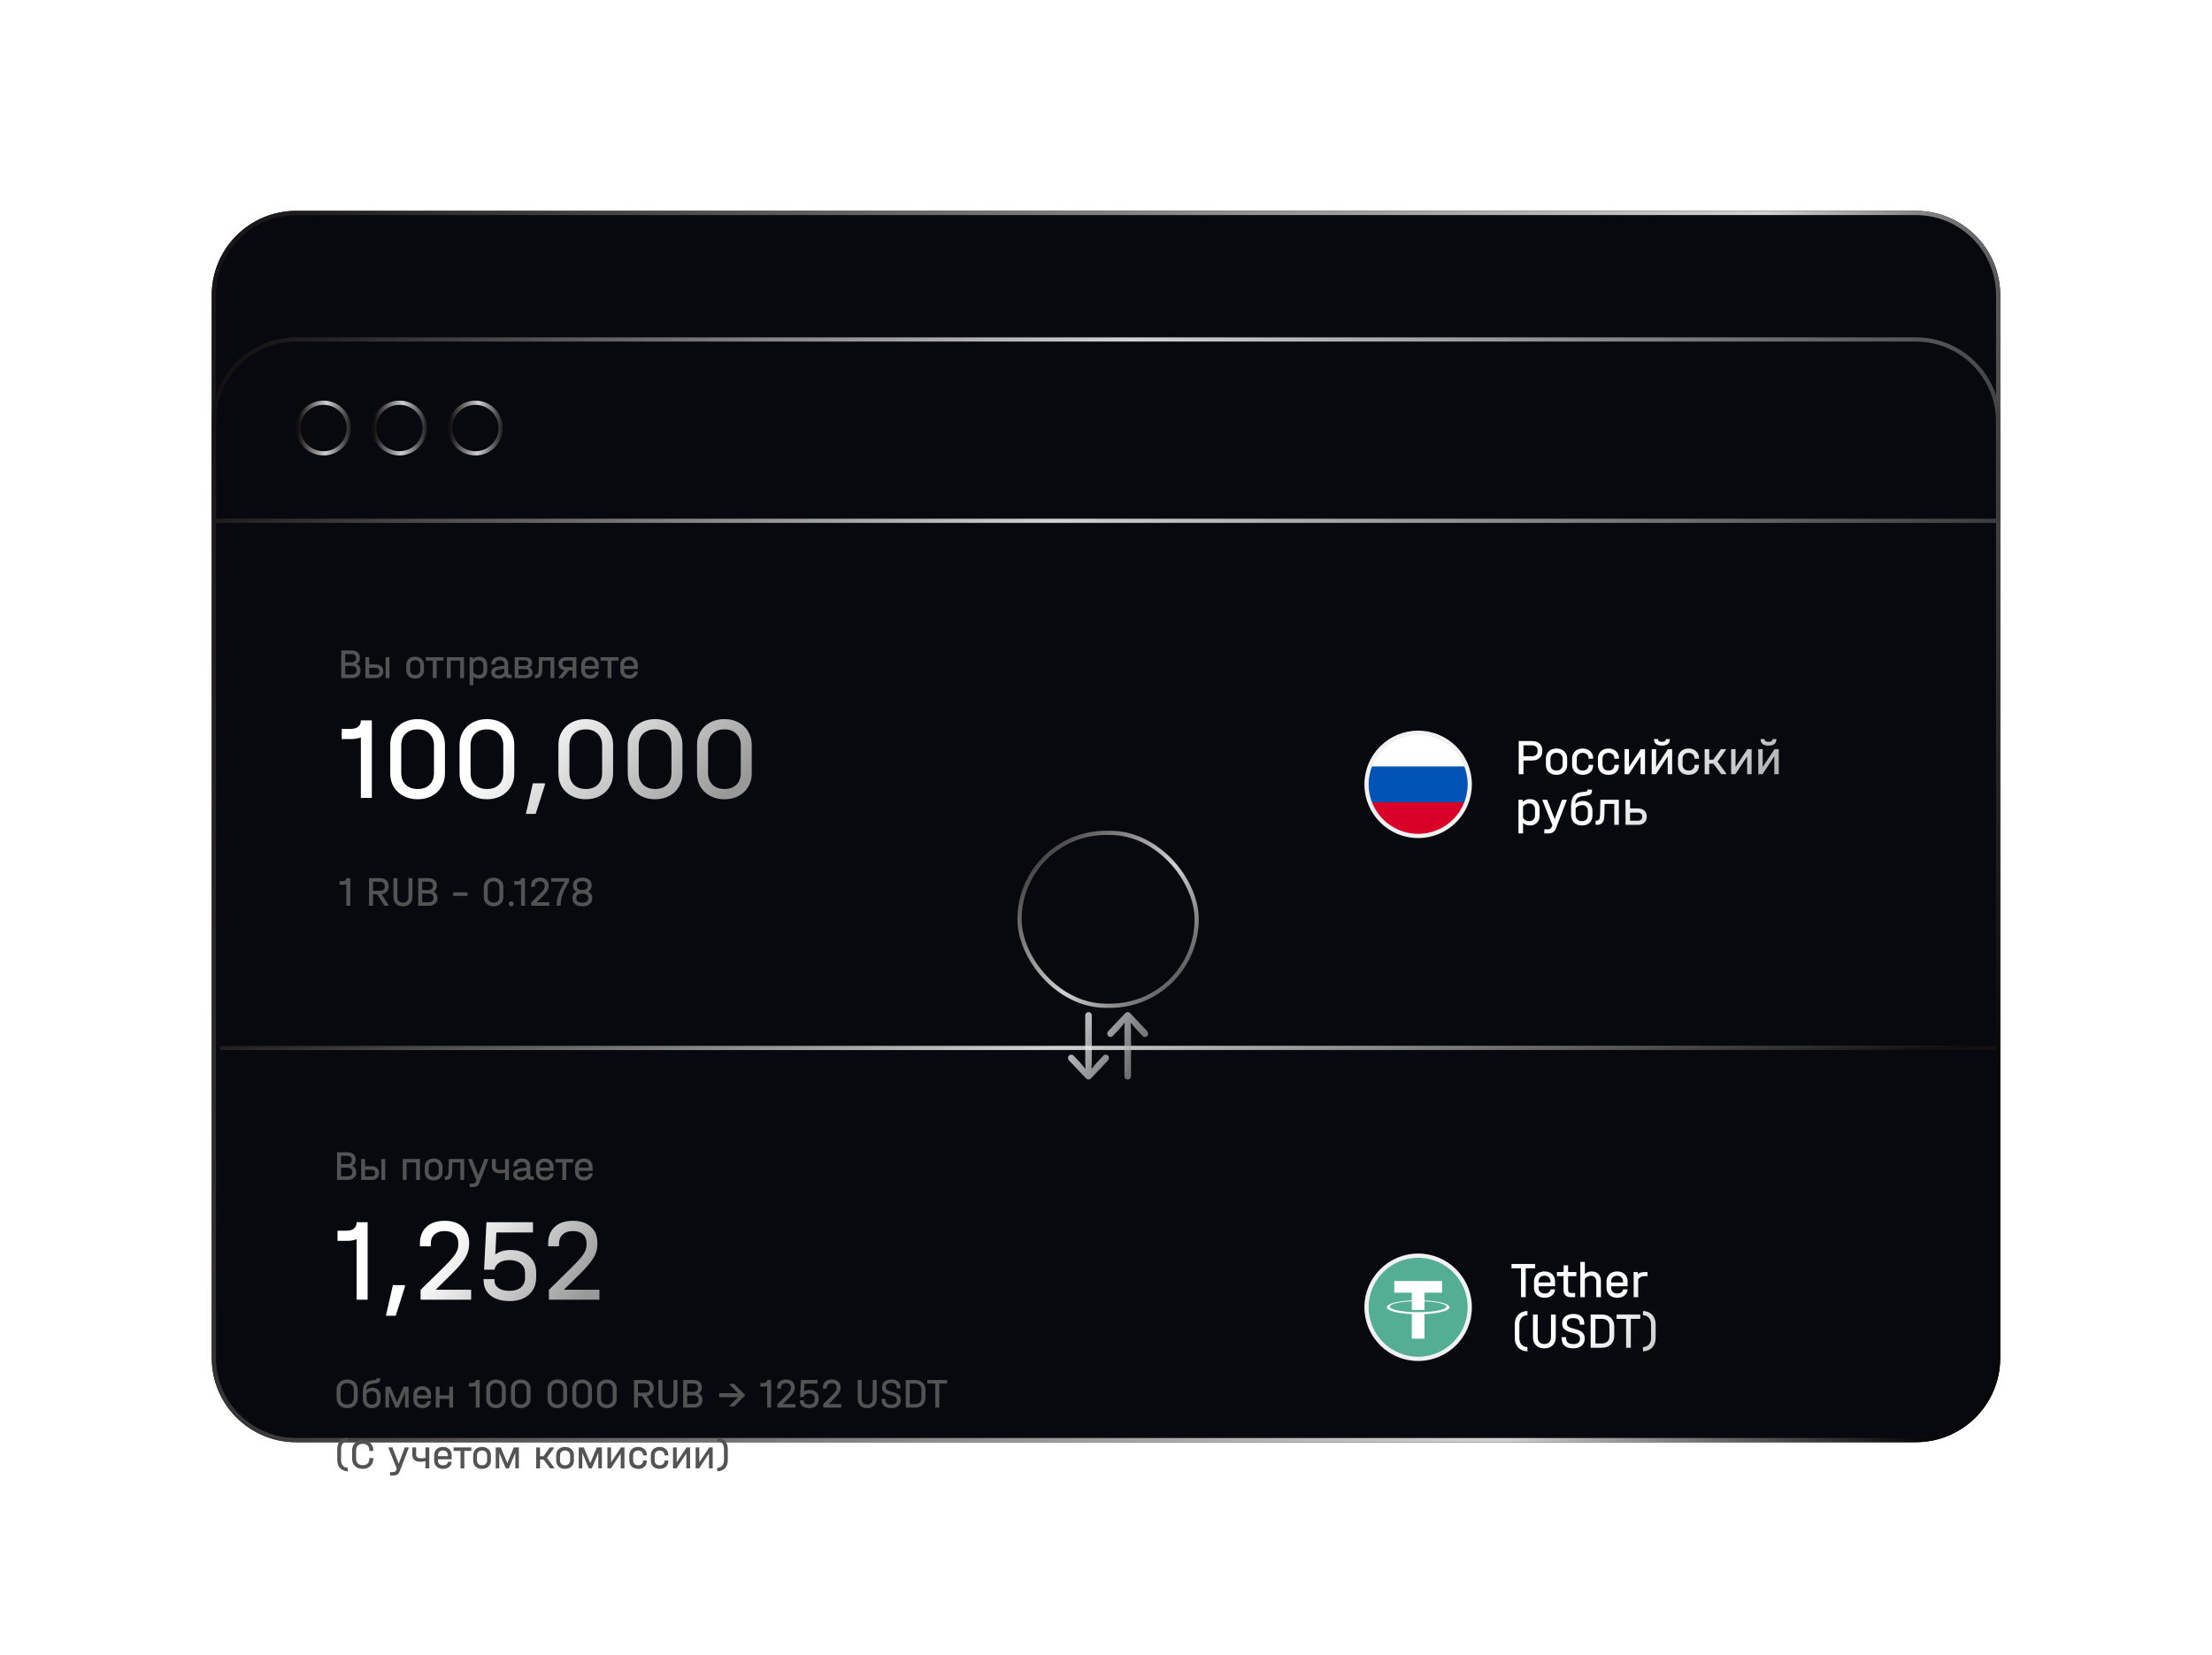 <?xml version="1.0" encoding="UTF-8"?> <svg xmlns="http://www.w3.org/2000/svg" width="437" height="327" viewBox="0 0 437 327" fill="none"><g filter="url(#filter0_d_454_102)"><path d="M41.834 83.334C41.834 74.129 49.296 66.667 58.501 66.667H378.501C387.705 66.667 395.167 74.129 395.167 83.334V293.334C395.167 302.538 387.705 310 378.501 310H58.501C49.296 310 41.834 302.538 41.834 293.334V83.334Z" fill="#07090E"></path><path d="M58.501 67.084H378.501C387.475 67.084 394.751 74.359 394.751 83.334V293.334C394.751 302.308 387.475 309.584 378.501 309.584H58.501C49.526 309.584 42.251 302.308 42.251 293.334V83.334C42.251 74.359 49.526 67.084 58.501 67.084Z" stroke="url(#paint0_linear_454_102)" stroke-width="0.833"></path></g><path d="M69.201 179H68.426V174.734C68.226 174.811 67.99 174.85 67.717 174.85H67.076V174.134H67.684C67.928 174.134 68.112 174.084 68.234 173.984C68.362 173.878 68.426 173.728 68.426 173.534H69.201V179ZM76.786 175.2C76.786 175.622 76.663 175.964 76.419 176.225C76.175 176.486 75.833 176.645 75.394 176.7L76.769 178.875V179H75.952L74.511 176.717H73.686V179H72.902V173.534H75.077C75.605 173.534 76.022 173.672 76.327 173.95C76.633 174.222 76.786 174.597 76.786 175.075V175.2ZM76.011 175.075C76.011 174.809 75.927 174.603 75.761 174.459C75.6 174.314 75.366 174.242 75.061 174.242H73.686V176.042H75.061C75.372 176.042 75.608 175.97 75.769 175.825C75.93 175.681 76.011 175.472 76.011 175.2V175.075ZM79.594 179.1C79.022 179.1 78.567 178.934 78.228 178.6C77.894 178.261 77.728 177.806 77.728 177.234V173.534H78.511V177.234C78.511 177.6 78.603 177.884 78.786 178.084C78.975 178.284 79.244 178.384 79.594 178.384C79.944 178.384 80.214 178.284 80.403 178.084C80.597 177.884 80.694 177.6 80.694 177.234V173.534H81.478V177.234C81.478 177.806 81.308 178.261 80.969 178.6C80.636 178.934 80.178 179.1 79.594 179.1ZM85.636 176.209C85.886 176.325 86.078 176.486 86.211 176.692C86.35 176.892 86.419 177.128 86.419 177.4V177.534C86.419 177.978 86.264 178.334 85.953 178.6C85.647 178.867 85.241 179 84.736 179H82.619V173.534H84.619C85.13 173.534 85.539 173.661 85.844 173.917C86.15 174.167 86.302 174.506 86.302 174.934V175.059C86.302 175.309 86.244 175.534 86.127 175.734C86.011 175.934 85.847 176.092 85.636 176.209ZM83.403 174.242V175.884H84.627C84.905 175.884 85.125 175.817 85.286 175.684C85.447 175.545 85.528 175.356 85.528 175.117V174.992C85.528 174.753 85.45 174.57 85.294 174.442C85.139 174.309 84.914 174.242 84.619 174.242H83.403ZM85.644 177.375C85.644 177.131 85.561 176.939 85.394 176.8C85.228 176.656 85.002 176.584 84.719 176.584H83.403V178.292H84.711C85.005 178.292 85.233 178.222 85.394 178.084C85.561 177.945 85.644 177.753 85.644 177.509V177.375ZM92.357 176.35V177.034H89.532V176.35H92.357ZM97.515 179.1C97.143 179.1 96.809 179.022 96.515 178.867C96.22 178.711 95.99 178.497 95.823 178.225C95.662 177.947 95.581 177.636 95.581 177.292V175.259C95.581 174.909 95.662 174.597 95.823 174.325C95.99 174.047 96.22 173.831 96.515 173.675C96.809 173.52 97.143 173.442 97.515 173.442C97.887 173.442 98.218 173.52 98.506 173.675C98.801 173.831 99.029 174.047 99.19 174.325C99.356 174.603 99.44 174.914 99.44 175.259V177.292C99.44 177.636 99.356 177.947 99.19 178.225C99.029 178.497 98.801 178.711 98.506 178.867C98.218 179.022 97.887 179.1 97.515 179.1ZM97.515 178.375C97.87 178.375 98.151 178.275 98.356 178.075C98.562 177.87 98.665 177.592 98.665 177.242V175.3C98.665 174.956 98.559 174.681 98.348 174.475C98.143 174.27 97.865 174.167 97.515 174.167C97.159 174.167 96.876 174.27 96.665 174.475C96.459 174.675 96.356 174.95 96.356 175.3V177.242C96.356 177.586 96.459 177.861 96.665 178.067C96.876 178.272 97.159 178.375 97.515 178.375ZM101.002 179.1C100.858 179.1 100.738 179.056 100.644 178.967C100.555 178.872 100.511 178.753 100.511 178.609C100.511 178.464 100.555 178.347 100.644 178.259C100.738 178.164 100.858 178.117 101.002 178.117C101.147 178.117 101.263 178.164 101.352 178.259C101.447 178.347 101.494 178.464 101.494 178.609C101.494 178.753 101.45 178.872 101.361 178.967C101.272 179.056 101.152 179.1 101.002 179.1ZM103.714 179H102.939V174.734C102.739 174.811 102.503 174.85 102.231 174.85H101.589V174.134H102.197C102.442 174.134 102.625 174.084 102.747 173.984C102.875 173.878 102.939 173.728 102.939 173.534H103.714V179ZM108.53 178.3V179H104.963V178.309L106.513 176.784C106.819 176.484 107.05 176.242 107.205 176.059C107.361 175.87 107.469 175.703 107.53 175.559C107.591 175.414 107.622 175.259 107.622 175.092V175.009C107.622 174.742 107.536 174.534 107.363 174.384C107.197 174.234 106.961 174.159 106.655 174.159C106.35 174.159 106.111 174.239 105.938 174.4C105.766 174.556 105.68 174.775 105.68 175.059V175.234H104.913V175.05C104.913 174.545 105.066 174.15 105.372 173.867C105.683 173.578 106.111 173.434 106.655 173.434C107.194 173.434 107.616 173.575 107.922 173.859C108.233 174.136 108.388 174.52 108.388 175.009V175.092C108.388 175.42 108.297 175.739 108.113 176.05C107.93 176.356 107.602 176.742 107.13 177.209L106.022 178.3H108.53ZM112.413 173.534V174.242C111.841 175.147 111.422 175.967 111.155 176.7C110.888 177.428 110.755 178.128 110.755 178.8V179H109.972V178.8C109.972 178.156 110.108 177.447 110.38 176.675C110.658 175.897 111.06 175.086 111.588 174.242H108.897V173.534H112.413ZM116.202 176.192C116.452 176.314 116.647 176.478 116.786 176.684C116.924 176.884 116.994 177.114 116.994 177.375V177.559C116.994 177.864 116.911 178.134 116.744 178.367C116.583 178.6 116.355 178.781 116.061 178.909C115.766 179.036 115.427 179.1 115.044 179.1C114.655 179.1 114.313 179.036 114.019 178.909C113.724 178.781 113.497 178.6 113.336 178.367C113.174 178.134 113.094 177.864 113.094 177.559V177.375C113.094 177.114 113.163 176.884 113.302 176.684C113.441 176.478 113.636 176.314 113.886 176.192C113.669 176.07 113.499 175.914 113.377 175.725C113.261 175.531 113.202 175.311 113.202 175.067V174.909C113.202 174.459 113.369 174.1 113.702 173.834C114.041 173.567 114.488 173.434 115.044 173.434C115.599 173.434 116.044 173.567 116.377 173.834C116.711 174.1 116.877 174.459 116.877 174.909V175.067C116.877 175.311 116.819 175.531 116.702 175.725C116.586 175.914 116.419 176.07 116.202 176.192ZM113.977 175.05C113.977 175.595 114.333 175.867 115.044 175.867C115.755 175.867 116.111 175.595 116.111 175.05V174.95C116.111 174.689 116.019 174.489 115.836 174.35C115.658 174.211 115.394 174.142 115.044 174.142C114.694 174.142 114.427 174.211 114.244 174.35C114.066 174.489 113.977 174.689 113.977 174.95V175.05ZM116.219 177.409C116.219 177.147 116.116 176.945 115.911 176.8C115.705 176.656 115.416 176.584 115.044 176.584C114.672 176.584 114.38 176.656 114.169 176.8C113.963 176.945 113.861 177.147 113.861 177.409V177.575C113.861 177.831 113.963 178.031 114.169 178.175C114.374 178.314 114.666 178.384 115.044 178.384C115.416 178.384 115.705 178.314 115.911 178.175C116.116 178.031 116.219 177.831 116.219 177.575V177.409Z" fill="#535353"></path><path d="M68.583 278.267C68.172 278.267 67.808 278.184 67.492 278.017C67.175 277.845 66.931 277.606 66.758 277.3C66.586 276.995 66.5 276.645 66.5 276.25V274.625C66.5 274.225 66.586 273.873 66.758 273.567C66.936 273.261 67.181 273.025 67.492 272.859C67.808 272.686 68.172 272.6 68.583 272.6C68.994 272.6 69.358 272.686 69.675 272.859C69.992 273.025 70.236 273.264 70.408 273.575C70.586 273.881 70.675 274.231 70.675 274.625V276.25C70.675 276.645 70.586 276.995 70.408 277.3C70.236 277.606 69.992 277.845 69.675 278.017C69.364 278.184 69 278.267 68.583 278.267ZM68.583 277.542C68.994 277.542 69.317 277.425 69.55 277.192C69.783 276.953 69.9 276.631 69.9 276.225V274.659C69.9 274.236 69.783 273.909 69.55 273.675C69.317 273.442 68.994 273.325 68.583 273.325C68.172 273.325 67.853 273.442 67.625 273.675C67.397 273.909 67.283 274.236 67.283 274.659V276.225C67.283 276.642 67.397 276.967 67.625 277.2C67.853 277.428 68.172 277.542 68.583 277.542ZM73.584 274.225C74.073 274.225 74.462 274.378 74.751 274.684C75.045 274.984 75.192 275.386 75.192 275.892V276.575C75.192 277.103 75.04 277.517 74.734 277.817C74.428 278.117 74.009 278.267 73.476 278.267C72.909 278.267 72.467 278.103 72.151 277.775C71.834 277.442 71.676 276.981 71.676 276.392V275.234C71.676 274.689 71.734 274.248 71.851 273.909C71.967 273.57 72.151 273.311 72.401 273.134C72.651 272.95 72.984 272.831 73.401 272.775L74.067 272.7C74.178 272.689 74.256 272.667 74.301 272.634C74.345 272.6 74.367 272.55 74.367 272.484V272.367H75.109V272.542C75.109 272.786 75.045 272.973 74.917 273.1C74.79 273.223 74.587 273.303 74.309 273.342L73.559 273.442C73.142 273.498 72.842 273.623 72.659 273.817C72.476 274.011 72.381 274.306 72.376 274.7C72.526 274.55 72.706 274.434 72.917 274.35C73.128 274.267 73.351 274.225 73.584 274.225ZM74.442 275.95C74.442 275.261 74.12 274.917 73.476 274.917C73.276 274.917 73.084 274.959 72.901 275.042C72.723 275.125 72.564 275.245 72.426 275.4V276.417C72.426 276.789 72.512 277.073 72.684 277.267C72.862 277.461 73.12 277.559 73.459 277.559C73.781 277.559 74.026 277.473 74.192 277.3C74.359 277.128 74.442 276.878 74.442 276.55V275.95ZM80.719 274.034V278.167H80.019V275.05L79.919 275.35L78.736 278.167H78.144L76.961 275.35L76.853 275.034V278.167H76.153V274.034H77.144L78.436 277.125L79.728 274.034H80.719ZM82.425 276.375V276.575C82.425 276.886 82.514 277.131 82.692 277.309C82.875 277.481 83.125 277.567 83.442 277.567C83.709 277.567 83.931 277.5 84.109 277.367C84.292 277.234 84.386 277.07 84.392 276.875H85.142C85.12 277.286 84.953 277.623 84.642 277.884C84.331 278.139 83.931 278.267 83.442 278.267C82.909 278.267 82.481 278.117 82.159 277.817C81.836 277.511 81.675 277.106 81.675 276.6V275.609C81.675 275.275 81.748 274.984 81.892 274.734C82.036 274.478 82.242 274.281 82.509 274.142C82.775 274.003 83.081 273.934 83.425 273.934C83.948 273.934 84.364 274.086 84.675 274.392C84.986 274.698 85.142 275.1 85.142 275.6V276.375H82.425ZM83.425 274.634C83.12 274.634 82.875 274.725 82.692 274.909C82.514 275.086 82.425 275.328 82.425 275.634V275.75H84.392V275.634C84.392 275.328 84.303 275.086 84.125 274.909C83.953 274.725 83.72 274.634 83.425 274.634ZM86.847 274.042V275.75H88.756V274.042H89.514V278.167H88.756V276.434H86.847V278.167H86.097V274.042H86.847ZM94.766 278.167H93.991V273.9C93.791 273.978 93.555 274.017 93.283 274.017H92.641V273.3H93.25C93.494 273.3 93.677 273.25 93.8 273.15C93.927 273.045 93.991 272.895 93.991 272.7H94.766V278.167ZM97.999 278.267C97.627 278.267 97.294 278.189 96.999 278.034C96.705 277.878 96.474 277.664 96.308 277.392C96.146 277.114 96.066 276.803 96.066 276.459V274.425C96.066 274.075 96.146 273.764 96.308 273.492C96.474 273.214 96.705 272.998 96.999 272.842C97.294 272.686 97.627 272.609 97.999 272.609C98.371 272.609 98.702 272.686 98.991 272.842C99.285 272.998 99.513 273.214 99.674 273.492C99.841 273.77 99.924 274.081 99.924 274.425V276.459C99.924 276.803 99.841 277.114 99.674 277.392C99.513 277.664 99.285 277.878 98.991 278.034C98.702 278.189 98.371 278.267 97.999 278.267ZM97.999 277.542C98.355 277.542 98.635 277.442 98.841 277.242C99.046 277.036 99.149 276.759 99.149 276.409V274.467C99.149 274.123 99.044 273.848 98.832 273.642C98.627 273.436 98.349 273.334 97.999 273.334C97.644 273.334 97.36 273.436 97.149 273.642C96.944 273.842 96.841 274.117 96.841 274.467V276.409C96.841 276.753 96.944 277.028 97.149 277.234C97.36 277.439 97.644 277.542 97.999 277.542ZM102.89 278.267C102.518 278.267 102.185 278.189 101.89 278.034C101.596 277.878 101.365 277.664 101.198 277.392C101.037 277.114 100.957 276.803 100.957 276.459V274.425C100.957 274.075 101.037 273.764 101.198 273.492C101.365 273.214 101.596 272.998 101.89 272.842C102.185 272.686 102.518 272.609 102.89 272.609C103.262 272.609 103.593 272.686 103.882 272.842C104.176 272.998 104.404 273.214 104.565 273.492C104.732 273.77 104.815 274.081 104.815 274.425V276.459C104.815 276.803 104.732 277.114 104.565 277.392C104.404 277.664 104.176 277.878 103.882 278.034C103.593 278.189 103.262 278.267 102.89 278.267ZM102.89 277.542C103.246 277.542 103.526 277.442 103.732 277.242C103.937 277.036 104.04 276.759 104.04 276.409V274.467C104.04 274.123 103.935 273.848 103.723 273.642C103.518 273.436 103.24 273.334 102.89 273.334C102.535 273.334 102.251 273.436 102.04 273.642C101.835 273.842 101.732 274.117 101.732 274.467V276.409C101.732 276.753 101.835 277.028 102.04 277.234C102.251 277.439 102.535 277.542 102.89 277.542ZM110.117 278.267C109.744 278.267 109.411 278.189 109.117 278.034C108.822 277.878 108.592 277.664 108.425 277.392C108.264 277.114 108.183 276.803 108.183 276.459V274.425C108.183 274.075 108.264 273.764 108.425 273.492C108.592 273.214 108.822 272.998 109.117 272.842C109.411 272.686 109.744 272.609 110.117 272.609C110.489 272.609 110.819 272.686 111.108 272.842C111.403 272.998 111.631 273.214 111.792 273.492C111.958 273.77 112.042 274.081 112.042 274.425V276.459C112.042 276.803 111.958 277.114 111.792 277.392C111.631 277.664 111.403 277.878 111.108 278.034C110.819 278.189 110.489 278.267 110.117 278.267ZM110.117 277.542C110.472 277.542 110.753 277.442 110.958 277.242C111.164 277.036 111.267 276.759 111.267 276.409V274.467C111.267 274.123 111.161 273.848 110.95 273.642C110.744 273.436 110.467 273.334 110.117 273.334C109.761 273.334 109.478 273.436 109.267 273.642C109.061 273.842 108.958 274.117 108.958 274.467V276.409C108.958 276.753 109.061 277.028 109.267 277.234C109.478 277.439 109.761 277.542 110.117 277.542ZM115.008 278.267C114.635 278.267 114.302 278.189 114.008 278.034C113.713 277.878 113.483 277.664 113.316 277.392C113.155 277.114 113.074 276.803 113.074 276.459V274.425C113.074 274.075 113.155 273.764 113.316 273.492C113.483 273.214 113.713 272.998 114.008 272.842C114.302 272.686 114.635 272.609 115.008 272.609C115.38 272.609 115.71 272.686 115.999 272.842C116.294 272.998 116.522 273.214 116.683 273.492C116.849 273.77 116.933 274.081 116.933 274.425V276.459C116.933 276.803 116.849 277.114 116.683 277.392C116.522 277.664 116.294 277.878 115.999 278.034C115.71 278.189 115.38 278.267 115.008 278.267ZM115.008 277.542C115.363 277.542 115.644 277.442 115.849 277.242C116.055 277.036 116.158 276.759 116.158 276.409V274.467C116.158 274.123 116.052 273.848 115.841 273.642C115.635 273.436 115.358 273.334 115.008 273.334C114.652 273.334 114.369 273.436 114.158 273.642C113.952 273.842 113.849 274.117 113.849 274.467V276.409C113.849 276.753 113.952 277.028 114.158 277.234C114.369 277.439 114.652 277.542 115.008 277.542ZM119.899 278.267C119.526 278.267 119.193 278.189 118.899 278.034C118.604 277.878 118.374 277.664 118.207 277.392C118.046 277.114 117.965 276.803 117.965 276.459V274.425C117.965 274.075 118.046 273.764 118.207 273.492C118.374 273.214 118.604 272.998 118.899 272.842C119.193 272.686 119.526 272.609 119.899 272.609C120.271 272.609 120.601 272.686 120.89 272.842C121.185 272.998 121.412 273.214 121.574 273.492C121.74 273.77 121.824 274.081 121.824 274.425V276.459C121.824 276.803 121.74 277.114 121.574 277.392C121.412 277.664 121.185 277.878 120.89 278.034C120.601 278.189 120.271 278.267 119.899 278.267ZM119.899 277.542C120.254 277.542 120.535 277.442 120.74 277.242C120.946 277.036 121.049 276.759 121.049 276.409V274.467C121.049 274.123 120.943 273.848 120.732 273.642C120.526 273.436 120.249 273.334 119.899 273.334C119.543 273.334 119.26 273.436 119.049 273.642C118.843 273.842 118.74 274.117 118.74 274.467V276.409C118.74 276.753 118.843 277.028 119.049 277.234C119.26 277.439 119.543 277.542 119.899 277.542ZM129.142 274.367C129.142 274.789 129.02 275.131 128.775 275.392C128.531 275.653 128.189 275.811 127.75 275.867L129.125 278.042V278.167H128.308L126.867 275.884H126.042V278.167H125.258V272.7H127.433C127.961 272.7 128.378 272.839 128.683 273.117C128.989 273.389 129.142 273.764 129.142 274.242V274.367ZM128.367 274.242C128.367 273.975 128.283 273.77 128.117 273.625C127.956 273.481 127.722 273.409 127.417 273.409H126.042V275.209H127.417C127.728 275.209 127.964 275.136 128.125 274.992C128.286 274.848 128.367 274.639 128.367 274.367V274.242ZM131.95 278.267C131.378 278.267 130.923 278.1 130.584 277.767C130.25 277.428 130.084 276.973 130.084 276.4V272.7H130.867V276.4C130.867 276.767 130.959 277.05 131.142 277.25C131.331 277.45 131.6 277.55 131.95 277.55C132.3 277.55 132.57 277.45 132.759 277.25C132.953 277.05 133.05 276.767 133.05 276.4V272.7H133.834V276.4C133.834 276.973 133.664 277.428 133.325 277.767C132.992 278.1 132.534 278.267 131.95 278.267ZM137.992 275.375C138.242 275.492 138.434 275.653 138.567 275.859C138.706 276.059 138.775 276.295 138.775 276.567V276.7C138.775 277.145 138.62 277.5 138.309 277.767C138.003 278.034 137.597 278.167 137.092 278.167H134.975V272.7H136.975C137.486 272.7 137.895 272.828 138.2 273.084C138.506 273.334 138.659 273.673 138.659 274.1V274.225C138.659 274.475 138.6 274.7 138.484 274.9C138.367 275.1 138.203 275.259 137.992 275.375ZM135.759 273.409V275.05H136.984C137.261 275.05 137.481 274.984 137.642 274.85C137.803 274.711 137.884 274.523 137.884 274.284V274.159C137.884 273.92 137.806 273.736 137.65 273.609C137.495 273.475 137.27 273.409 136.975 273.409H135.759ZM138 276.542C138 276.298 137.917 276.106 137.75 275.967C137.584 275.823 137.359 275.75 137.075 275.75H135.759V277.459H137.067C137.361 277.459 137.589 277.389 137.75 277.25C137.917 277.111 138 276.92 138 276.675V276.542ZM147.179 275.642V275.775L145.029 277.934H144.121V277.784L145.804 276.109H142.088V275.309L145.813 275.317L144.121 273.617V273.475H145.029L147.179 275.642ZM152.335 278.167H151.56V273.9C151.36 273.978 151.124 274.017 150.851 274.017H150.21V273.3H150.818C151.063 273.3 151.246 273.25 151.368 273.15C151.496 273.045 151.56 272.895 151.56 272.7H152.335V278.167ZM157.151 277.467V278.167H153.584V277.475L155.134 275.95C155.44 275.65 155.67 275.409 155.826 275.225C155.981 275.036 156.09 274.87 156.151 274.725C156.212 274.581 156.243 274.425 156.243 274.259V274.175C156.243 273.909 156.156 273.7 155.984 273.55C155.818 273.4 155.581 273.325 155.276 273.325C154.97 273.325 154.731 273.406 154.559 273.567C154.387 273.723 154.301 273.942 154.301 274.225V274.4H153.534V274.217C153.534 273.711 153.687 273.317 153.993 273.034C154.304 272.745 154.731 272.6 155.276 272.6C155.815 272.6 156.237 272.742 156.543 273.025C156.854 273.303 157.009 273.686 157.009 274.175V274.259C157.009 274.586 156.918 274.906 156.734 275.217C156.551 275.523 156.223 275.909 155.751 276.375L154.643 277.467H157.151ZM159.937 274.659C160.482 274.659 160.918 274.806 161.246 275.1C161.573 275.389 161.737 275.775 161.737 276.259V276.584C161.737 277.095 161.568 277.503 161.229 277.809C160.896 278.114 160.446 278.267 159.879 278.267C159.307 278.267 158.854 278.136 158.521 277.875C158.193 277.614 158.029 277.256 158.029 276.8V276.717H158.796V276.8C158.796 277.034 158.89 277.217 159.079 277.35C159.268 277.478 159.526 277.542 159.854 277.542C160.198 277.542 160.468 277.461 160.662 277.3C160.857 277.134 160.954 276.903 160.954 276.609V276.284C160.954 276.006 160.854 275.786 160.654 275.625C160.459 275.459 160.193 275.375 159.854 275.375C159.559 275.375 159.318 275.436 159.129 275.559C158.94 275.681 158.832 275.845 158.804 276.05H158.062L158.229 272.7H161.512V273.425H158.929L158.854 274.975C159.143 274.764 159.504 274.659 159.937 274.659ZM166.2 277.467V278.167H162.634V277.475L164.184 275.95C164.489 275.65 164.72 275.409 164.875 275.225C165.031 275.036 165.139 274.87 165.2 274.725C165.261 274.581 165.292 274.425 165.292 274.259V274.175C165.292 273.909 165.206 273.7 165.034 273.55C164.867 273.4 164.631 273.325 164.325 273.325C164.02 273.325 163.781 273.406 163.609 273.567C163.436 273.723 163.35 273.942 163.35 274.225V274.4H162.584V274.217C162.584 273.711 162.736 273.317 163.042 273.034C163.353 272.745 163.781 272.6 164.325 272.6C164.864 272.6 165.286 272.742 165.592 273.025C165.903 273.303 166.059 273.686 166.059 274.175V274.259C166.059 274.586 165.967 274.906 165.784 275.217C165.6 275.523 165.273 275.909 164.8 276.375L163.692 277.467H166.2ZM171.314 278.267C170.742 278.267 170.286 278.1 169.947 277.767C169.614 277.428 169.447 276.973 169.447 276.4V272.7H170.231V276.4C170.231 276.767 170.322 277.05 170.506 277.25C170.695 277.45 170.964 277.55 171.314 277.55C171.664 277.55 171.933 277.45 172.122 277.25C172.317 277.05 172.414 276.767 172.414 276.4V272.7H173.197V276.4C173.197 276.973 173.028 277.428 172.689 277.767C172.356 278.1 171.897 278.267 171.314 278.267ZM176.072 278.267C175.456 278.267 174.983 278.125 174.656 277.842C174.328 277.553 174.164 277.142 174.164 276.609V276.417H174.906V276.609C174.906 276.925 175.003 277.164 175.197 277.325C175.397 277.486 175.689 277.567 176.072 277.567C176.422 277.567 176.694 277.495 176.889 277.35C177.089 277.206 177.189 277 177.189 276.734V276.642C177.189 276.425 177.119 276.25 176.981 276.117C176.847 275.978 176.633 275.87 176.339 275.792L175.572 275.592C174.694 275.364 174.256 274.906 174.256 274.217V274.1C174.256 273.8 174.331 273.539 174.481 273.317C174.636 273.089 174.853 272.914 175.131 272.792C175.414 272.664 175.739 272.6 176.106 272.6C176.672 272.6 177.111 272.739 177.422 273.017C177.739 273.289 177.897 273.673 177.897 274.167V274.359H177.156V274.167C177.156 273.873 177.067 273.653 176.889 273.509C176.711 273.359 176.439 273.284 176.072 273.284C175.744 273.284 175.486 273.353 175.297 273.492C175.114 273.631 175.022 273.82 175.022 274.059V274.15C175.022 274.339 175.089 274.5 175.222 274.634C175.361 274.761 175.561 274.861 175.822 274.934L176.572 275.142C177.05 275.275 177.4 275.459 177.622 275.692C177.85 275.92 177.964 276.217 177.964 276.584V276.7C177.964 277.178 177.792 277.559 177.447 277.842C177.108 278.125 176.65 278.267 176.072 278.267ZM180.77 272.7C181.181 272.7 181.542 272.781 181.853 272.942C182.164 273.103 182.403 273.331 182.57 273.625C182.742 273.92 182.828 274.261 182.828 274.65V276.217C182.828 276.606 182.742 276.948 182.57 277.242C182.403 277.536 182.164 277.764 181.853 277.925C181.542 278.086 181.181 278.167 180.77 278.167H178.945V272.7H180.77ZM180.795 277.459C181.195 277.459 181.503 277.35 181.72 277.134C181.937 276.911 182.045 276.6 182.045 276.2V274.675C182.045 274.275 181.937 273.964 181.72 273.742C181.503 273.52 181.195 273.409 180.795 273.409H179.728V277.459H180.795ZM183.214 273.409V272.7H187.114V273.409H185.556V278.167H184.781V273.409H183.214ZM68.717 290.75C68.3 290.739 67.933 290.642 67.617 290.459C67.306 290.275 67.064 290.02 66.892 289.692C66.719 289.359 66.633 288.973 66.633 288.534V286.325C66.633 285.886 66.717 285.503 66.883 285.175C67.056 284.848 67.297 284.592 67.608 284.409C67.925 284.225 68.294 284.128 68.717 284.117V284.809C68.294 284.825 67.967 284.97 67.733 285.242C67.5 285.509 67.383 285.875 67.383 286.342V288.517C67.383 288.989 67.5 289.361 67.733 289.634C67.967 289.9 68.294 290.042 68.717 290.059V290.75ZM71.668 290.267C71.251 290.267 70.885 290.184 70.568 290.017C70.251 289.85 70.004 289.614 69.826 289.309C69.654 289.003 69.568 288.653 69.568 288.259V286.625C69.568 286.225 69.654 285.873 69.826 285.567C70.004 285.261 70.251 285.025 70.568 284.859C70.885 284.686 71.251 284.6 71.668 284.6C72.068 284.6 72.424 284.684 72.735 284.85C73.051 285.011 73.296 285.239 73.468 285.534C73.646 285.823 73.735 286.156 73.735 286.534V286.734H72.96V286.534C72.96 286.156 72.843 285.861 72.61 285.65C72.382 285.434 72.065 285.325 71.66 285.325C71.243 285.325 70.921 285.442 70.693 285.675C70.465 285.903 70.351 286.228 70.351 286.65V288.225C70.351 288.648 70.465 288.973 70.693 289.2C70.921 289.428 71.243 289.542 71.66 289.542C72.065 289.542 72.382 289.436 72.61 289.225C72.843 289.009 72.96 288.711 72.96 288.334V288.125H73.735V288.334C73.735 288.711 73.646 289.048 73.468 289.342C73.296 289.631 73.051 289.859 72.735 290.025C72.424 290.186 72.068 290.267 71.668 290.267ZM80.739 286.034V286.15L79.014 290.65C78.886 290.984 78.722 291.223 78.522 291.367C78.328 291.511 78.059 291.584 77.714 291.584H77.056V290.9H77.647C77.82 290.9 77.953 290.87 78.047 290.809C78.147 290.748 78.234 290.62 78.306 290.425L78.381 290.217L76.756 286.15V286.034H77.522L78.772 289.242L79.972 286.034H80.739ZM84.807 286.034V290.167H84.049V288.75C83.671 288.828 83.324 288.867 83.007 288.867C82.529 288.867 82.152 288.75 81.874 288.517C81.596 288.278 81.457 287.956 81.457 287.55V286.034H82.207V287.467C82.207 287.7 82.285 287.878 82.441 288C82.602 288.123 82.829 288.184 83.124 288.184C83.407 288.184 83.716 288.153 84.049 288.092V286.034H84.807ZM86.519 288.375V288.575C86.519 288.886 86.608 289.131 86.785 289.309C86.969 289.481 87.219 289.567 87.535 289.567C87.802 289.567 88.024 289.5 88.202 289.367C88.385 289.234 88.48 289.07 88.485 288.875H89.235C89.213 289.286 89.046 289.623 88.735 289.884C88.424 290.139 88.024 290.267 87.535 290.267C87.002 290.267 86.574 290.117 86.252 289.817C85.93 289.511 85.769 289.106 85.769 288.6V287.609C85.769 287.275 85.841 286.984 85.985 286.734C86.13 286.478 86.335 286.281 86.602 286.142C86.869 286.003 87.174 285.934 87.519 285.934C88.041 285.934 88.458 286.086 88.769 286.392C89.08 286.698 89.235 287.1 89.235 287.6V288.375H86.519ZM87.519 286.634C87.213 286.634 86.969 286.725 86.785 286.909C86.608 287.086 86.519 287.328 86.519 287.634V287.75H88.485V287.634C88.485 287.328 88.397 287.086 88.219 286.909C88.046 286.725 87.813 286.634 87.519 286.634ZM89.602 286.717V286.034H93.111V286.717H91.736V290.167H90.977V286.717H89.602ZM95.225 290.267C94.697 290.267 94.275 290.114 93.959 289.809C93.642 289.503 93.484 289.098 93.484 288.592V287.617C93.484 287.106 93.642 286.698 93.959 286.392C94.275 286.086 94.697 285.934 95.225 285.934C95.758 285.934 96.183 286.086 96.5 286.392C96.822 286.698 96.984 287.106 96.984 287.617V288.592C96.984 289.098 96.822 289.503 96.5 289.809C96.183 290.114 95.758 290.267 95.225 290.267ZM95.234 289.559C95.539 289.559 95.781 289.47 95.959 289.292C96.142 289.114 96.234 288.875 96.234 288.575V287.642C96.234 287.331 96.145 287.086 95.967 286.909C95.789 286.731 95.545 286.642 95.234 286.642C94.928 286.642 94.683 286.731 94.5 286.909C94.322 287.086 94.234 287.331 94.234 287.642V288.575C94.234 288.881 94.322 289.123 94.5 289.3C94.683 289.473 94.928 289.559 95.234 289.559ZM102.505 286.034V290.167H101.805V287.05L101.705 287.35L100.522 290.167H99.93L98.747 287.35L98.638 287.034V290.167H97.938V286.034H98.93L100.222 289.125L101.513 286.034H102.505ZM109.505 290.05V290.167H108.688L107.388 288.434H106.688V290.167H105.938V286.034H106.688V287.767H107.371L108.621 286.034H109.438V286.15L108.055 288.092L109.505 290.05ZM111.623 290.267C111.096 290.267 110.673 290.114 110.357 289.809C110.04 289.503 109.882 289.098 109.882 288.592V287.617C109.882 287.106 110.04 286.698 110.357 286.392C110.673 286.086 111.096 285.934 111.623 285.934C112.157 285.934 112.582 286.086 112.898 286.392C113.221 286.698 113.382 287.106 113.382 287.617V288.592C113.382 289.098 113.221 289.503 112.898 289.809C112.582 290.114 112.157 290.267 111.623 290.267ZM111.632 289.559C111.937 289.559 112.179 289.47 112.357 289.292C112.54 289.114 112.632 288.875 112.632 288.575V287.642C112.632 287.331 112.543 287.086 112.365 286.909C112.187 286.731 111.943 286.642 111.632 286.642C111.326 286.642 111.082 286.731 110.898 286.909C110.721 287.086 110.632 287.331 110.632 287.642V288.575C110.632 288.881 110.721 289.123 110.898 289.3C111.082 289.473 111.326 289.559 111.632 289.559ZM118.903 286.034V290.167H118.203V287.05L118.103 287.35L116.92 290.167H116.328L115.145 287.35L115.036 287.034V290.167H114.336V286.034H115.328L116.62 289.125L117.911 286.034H118.903ZM120.726 286.034V288.975L122.676 286.034H123.367V290.167H122.634V287.225L120.692 290.167H120.001V286.034H120.726ZM126.085 290.267C125.735 290.267 125.427 290.198 125.16 290.059C124.893 289.92 124.688 289.725 124.543 289.475C124.399 289.22 124.327 288.925 124.327 288.592V287.609C124.327 287.275 124.399 286.984 124.543 286.734C124.688 286.478 124.893 286.281 125.16 286.142C125.427 286.003 125.735 285.934 126.085 285.934C126.413 285.934 126.704 286.003 126.96 286.142C127.221 286.275 127.424 286.461 127.568 286.7C127.713 286.939 127.785 287.211 127.785 287.517V287.609H127.035V287.517C127.035 287.261 126.946 287.053 126.768 286.892C126.591 286.725 126.363 286.642 126.085 286.642C125.774 286.642 125.529 286.731 125.352 286.909C125.174 287.081 125.085 287.32 125.085 287.625V288.575C125.085 288.881 125.174 289.123 125.352 289.3C125.529 289.473 125.774 289.559 126.085 289.559C126.363 289.559 126.591 289.481 126.768 289.325C126.946 289.164 127.035 288.959 127.035 288.709V288.617H127.785V288.709C127.785 289.175 127.629 289.553 127.318 289.842C127.007 290.125 126.596 290.267 126.085 290.267ZM130.333 290.267C129.983 290.267 129.675 290.198 129.408 290.059C129.141 289.92 128.936 289.725 128.791 289.475C128.647 289.22 128.575 288.925 128.575 288.592V287.609C128.575 287.275 128.647 286.984 128.791 286.734C128.936 286.478 129.141 286.281 129.408 286.142C129.675 286.003 129.983 285.934 130.333 285.934C130.661 285.934 130.952 286.003 131.208 286.142C131.469 286.275 131.672 286.461 131.816 286.7C131.961 286.939 132.033 287.211 132.033 287.517V287.609H131.283V287.517C131.283 287.261 131.194 287.053 131.016 286.892C130.839 286.725 130.611 286.642 130.333 286.642C130.022 286.642 129.777 286.731 129.6 286.909C129.422 287.081 129.333 287.32 129.333 287.625V288.575C129.333 288.881 129.422 289.123 129.6 289.3C129.777 289.473 130.022 289.559 130.333 289.559C130.611 289.559 130.839 289.481 131.016 289.325C131.194 289.164 131.283 288.959 131.283 288.709V288.617H132.033V288.709C132.033 289.175 131.877 289.553 131.566 289.842C131.255 290.125 130.844 290.267 130.333 290.267ZM133.689 286.034V288.975L135.639 286.034H136.331V290.167H135.598V287.225L133.656 290.167H132.964V286.034H133.689ZM138.157 286.034V288.975L140.107 286.034H140.799V290.167H140.065V287.225L138.124 290.167H137.432V286.034H138.157ZM141.7 284.117C142.117 284.128 142.48 284.225 142.792 284.409C143.108 284.592 143.353 284.85 143.525 285.184C143.697 285.511 143.783 285.895 143.783 286.334V288.542C143.783 288.981 143.697 289.364 143.525 289.692C143.358 290.02 143.117 290.275 142.8 290.459C142.489 290.642 142.122 290.739 141.7 290.75V290.059C142.122 290.042 142.45 289.9 142.683 289.634C142.917 289.361 143.033 288.992 143.033 288.525V286.35C143.033 285.878 142.917 285.509 142.683 285.242C142.45 284.97 142.122 284.825 141.7 284.809V284.117Z" fill="#535353"></path><line x1="43.5" y1="207.084" x2="394.333" y2="207.084" stroke="url(#paint1_linear_454_102)" stroke-width="0.833"></line><g filter="url(#filter1_d_454_102)"><rect x="201" y="189.167" width="35.833" height="35" rx="17.5" fill="#07090E"></rect><rect x="201.417" y="189.584" width="35" height="34.167" rx="17.083" stroke="url(#paint2_linear_454_102)" stroke-width="0.833"></rect></g><path d="M214.559 213.109L211.204 209.567C211.068 209.427 211 209.262 211 209.074C211 208.875 211.061 208.716 211.183 208.595C211.3 208.474 211.455 208.413 211.647 208.413C211.825 208.413 211.975 208.476 212.097 208.602L213.476 210.068L214.454 211.244L214.397 209.712L214.397 200.669C214.397 200.48 214.458 200.323 214.58 200.197C214.702 200.066 214.859 200.001 215.052 200.001C215.239 200.001 215.394 200.066 215.516 200.197C215.638 200.323 215.699 200.48 215.699 200.669L215.699 209.712L215.635 211.244L216.613 210.068L217.992 208.602C218.118 208.476 218.268 208.413 218.442 208.413C218.634 208.413 218.791 208.474 218.913 208.595C219.03 208.716 219.089 208.875 219.089 209.074C219.089 209.262 219.021 209.427 218.885 209.567L215.53 213.109C215.399 213.254 215.239 213.329 215.052 213.334C214.859 213.334 214.695 213.259 214.559 213.109ZM223.274 200.219L226.629 203.761C226.765 203.901 226.833 204.066 226.833 204.254C226.833 204.453 226.775 204.612 226.657 204.733C226.54 204.854 226.386 204.915 226.193 204.915C226.015 204.915 225.865 204.852 225.743 204.726L224.364 203.26L223.387 202.084L223.443 203.616L223.443 212.659C223.443 212.853 223.382 213.015 223.26 213.146C223.138 213.271 222.983 213.334 222.796 213.334C222.604 213.334 222.447 213.271 222.325 213.146C222.203 213.015 222.142 212.853 222.142 212.659L222.142 203.616L222.198 202.084L221.22 203.26L219.842 204.726C219.72 204.852 219.57 204.915 219.391 204.915C219.204 204.915 219.051 204.854 218.934 204.733C218.812 204.612 218.751 204.453 218.751 204.254C218.751 204.066 218.819 203.901 218.955 203.761L222.311 200.219C222.442 200.074 222.601 200.001 222.789 200.001C222.976 199.996 223.138 200.069 223.274 200.219Z" fill="url(#paint3_linear_454_102)" fill-opacity="0.7"></path><path d="M58.501 67.084H378.501C387.475 67.084 394.751 74.359 394.751 83.334V102.917H42.251V83.334C42.251 74.359 49.526 67.084 58.501 67.084Z" stroke="url(#paint4_linear_454_102)" stroke-width="0.833"></path><g clip-path="url(#clip0_454_102)"><path d="M280.167 165.197C285.798 165.197 290.363 160.632 290.363 155.001C290.363 149.369 285.798 144.804 280.167 144.804C274.536 144.804 269.971 149.369 269.971 155.001C269.971 160.632 274.536 165.197 280.167 165.197Z" fill="white"></path><path d="M289.729 158.547C290.139 157.442 290.363 156.248 290.363 155.001C290.363 153.753 290.139 152.559 289.729 151.454H270.605C270.195 152.559 269.971 153.753 269.971 155.001C269.971 156.248 270.195 157.442 270.605 158.547L280.167 159.434L289.729 158.547Z" fill="#0052B4"></path><path d="M280.165 165.197C284.549 165.197 288.287 162.43 289.727 158.547H270.604C272.044 162.43 275.781 165.197 280.165 165.197Z" fill="#D80027"></path><path d="M290.363 155.001C290.363 149.369 285.798 144.804 280.167 144.804C274.536 144.804 269.971 149.369 269.971 155.001C269.971 160.632 274.536 165.197 280.167 165.197C285.798 165.197 290.363 160.632 290.363 155.001Z" stroke="#F1F1F1" stroke-width="0.833"></path></g><path d="M302.643 146.44C303.276 146.44 303.776 146.607 304.143 146.94C304.51 147.267 304.693 147.717 304.693 148.29V148.44C304.693 149.014 304.51 149.467 304.143 149.8C303.776 150.127 303.276 150.29 302.643 150.29H300.973V153H300.033V146.44H302.643ZM302.623 149.45C302.996 149.45 303.28 149.364 303.473 149.19C303.666 149.017 303.763 148.767 303.763 148.44V148.29C303.763 147.97 303.663 147.724 303.463 147.55C303.27 147.377 302.99 147.29 302.623 147.29H300.973V149.45H302.623ZM307.499 153.12C306.866 153.12 306.359 152.937 305.979 152.57C305.599 152.204 305.409 151.717 305.409 151.11V149.94C305.409 149.327 305.599 148.837 305.979 148.47C306.359 148.104 306.866 147.92 307.499 147.92C308.139 147.92 308.649 148.104 309.029 148.47C309.416 148.837 309.609 149.327 309.609 149.94V151.11C309.609 151.717 309.416 152.204 309.029 152.57C308.649 152.937 308.139 153.12 307.499 153.12ZM307.509 152.27C307.876 152.27 308.166 152.164 308.379 151.95C308.599 151.737 308.709 151.45 308.709 151.09V149.97C308.709 149.597 308.602 149.304 308.389 149.09C308.176 148.877 307.882 148.77 307.509 148.77C307.142 148.77 306.849 148.877 306.629 149.09C306.416 149.304 306.309 149.597 306.309 149.97V151.09C306.309 151.457 306.416 151.747 306.629 151.96C306.849 152.167 307.142 152.27 307.509 152.27ZM312.695 153.12C312.275 153.12 311.905 153.037 311.585 152.87C311.265 152.704 311.018 152.47 310.845 152.17C310.671 151.864 310.585 151.51 310.585 151.11V149.93C310.585 149.53 310.671 149.18 310.845 148.88C311.018 148.574 311.265 148.337 311.585 148.17C311.905 148.004 312.275 147.92 312.695 147.92C313.088 147.92 313.438 148.004 313.745 148.17C314.058 148.33 314.301 148.554 314.475 148.84C314.648 149.127 314.735 149.454 314.735 149.82V149.93H313.835V149.82C313.835 149.514 313.728 149.264 313.515 149.07C313.301 148.87 313.028 148.77 312.695 148.77C312.321 148.77 312.028 148.877 311.815 149.09C311.601 149.297 311.495 149.584 311.495 149.95V151.09C311.495 151.457 311.601 151.747 311.815 151.96C312.028 152.167 312.321 152.27 312.695 152.27C313.028 152.27 313.301 152.177 313.515 151.99C313.728 151.797 313.835 151.55 313.835 151.25V151.14H314.735V151.25C314.735 151.81 314.548 152.264 314.175 152.61C313.801 152.95 313.308 153.12 312.695 153.12ZM317.792 153.12C317.372 153.12 317.002 153.037 316.682 152.87C316.362 152.704 316.116 152.47 315.942 152.17C315.769 151.864 315.682 151.51 315.682 151.11V149.93C315.682 149.53 315.769 149.18 315.942 148.88C316.116 148.574 316.362 148.337 316.682 148.17C317.002 148.004 317.372 147.92 317.792 147.92C318.186 147.92 318.536 148.004 318.842 148.17C319.156 148.33 319.399 148.554 319.572 148.84C319.746 149.127 319.832 149.454 319.832 149.82V149.93H318.932V149.82C318.932 149.514 318.826 149.264 318.612 149.07C318.399 148.87 318.126 148.77 317.792 148.77C317.419 148.77 317.126 148.877 316.912 149.09C316.699 149.297 316.592 149.584 316.592 149.95V151.09C316.592 151.457 316.699 151.747 316.912 151.96C317.126 152.167 317.419 152.27 317.792 152.27C318.126 152.27 318.399 152.177 318.612 151.99C318.826 151.797 318.932 151.55 318.932 151.25V151.14H319.832V151.25C319.832 151.81 319.646 152.264 319.272 152.61C318.899 152.95 318.406 153.12 317.792 153.12ZM321.82 148.04V151.57L324.16 148.04H324.99V153H324.11V149.47L321.78 153H320.95V148.04H321.82ZM327.181 148.04V151.57L329.521 148.04H330.351V153H329.471V149.47L327.141 153H326.311V148.04H327.181ZM328.331 147.34C327.831 147.34 327.445 147.237 327.171 147.03C326.905 146.817 326.771 146.514 326.771 146.12V146.05H327.561V146.12C327.561 146.434 327.821 146.59 328.341 146.59C328.848 146.59 329.101 146.434 329.101 146.12V146.05H329.891V146.12C329.891 146.514 329.758 146.817 329.491 147.03C329.225 147.237 328.838 147.34 328.331 147.34ZM333.613 153.12C333.193 153.12 332.823 153.037 332.503 152.87C332.183 152.704 331.936 152.47 331.763 152.17C331.589 151.864 331.503 151.51 331.503 151.11V149.93C331.503 149.53 331.589 149.18 331.763 148.88C331.936 148.574 332.183 148.337 332.503 148.17C332.823 148.004 333.193 147.92 333.613 147.92C334.006 147.92 334.356 148.004 334.663 148.17C334.976 148.33 335.219 148.554 335.393 148.84C335.566 149.127 335.653 149.454 335.653 149.82V149.93H334.753V149.82C334.753 149.514 334.646 149.264 334.433 149.07C334.219 148.87 333.946 148.77 333.613 148.77C333.239 148.77 332.946 148.877 332.733 149.09C332.519 149.297 332.413 149.584 332.413 149.95V151.09C332.413 151.457 332.519 151.747 332.733 151.96C332.946 152.167 333.239 152.27 333.613 152.27C333.946 152.27 334.219 152.177 334.433 151.99C334.646 151.797 334.753 151.55 334.753 151.25V151.14H335.653V151.25C335.653 151.81 335.466 152.264 335.093 152.61C334.719 152.95 334.226 153.12 333.613 153.12ZM341.05 152.86V153H340.07L338.51 150.92H337.67V153H336.77V148.04H337.67V150.12H338.49L339.99 148.04H340.97V148.18L339.31 150.51L341.05 152.86ZM342.875 148.04V151.57L345.215 148.04H346.045V153H345.165V149.47L342.835 153H342.005V148.04H342.875ZM348.236 148.04V151.57L350.576 148.04H351.406V153H350.526V149.47L348.196 153H347.366V148.04H348.236ZM349.386 147.34C348.886 147.34 348.499 147.237 348.226 147.03C347.959 146.817 347.826 146.514 347.826 146.12V146.05H348.616V146.12C348.616 146.434 348.876 146.59 349.396 146.59C349.903 146.59 350.156 146.434 350.156 146.12V146.05H350.946V146.12C350.946 146.514 350.813 146.817 350.546 147.03C350.279 147.237 349.893 147.34 349.386 147.34ZM302.253 157.92C302.833 157.92 303.296 158.1 303.643 158.46C303.99 158.814 304.163 159.287 304.163 159.88V161.16C304.163 161.754 303.99 162.23 303.643 162.59C303.296 162.944 302.833 163.12 302.253 163.12C301.7 163.12 301.246 162.954 300.893 162.62V164.7H299.993V158.04H300.803L300.843 158.46C301.203 158.1 301.673 157.92 302.253 157.92ZM303.253 159.92C303.253 159.567 303.146 159.287 302.933 159.08C302.726 158.874 302.443 158.77 302.083 158.77C301.823 158.77 301.586 158.83 301.373 158.95C301.166 159.064 301.006 159.224 300.893 159.43V161.62C301.006 161.82 301.166 161.98 301.373 162.1C301.58 162.214 301.816 162.27 302.083 162.27C302.443 162.27 302.726 162.167 302.933 161.96C303.146 161.754 303.253 161.474 303.253 161.12V159.92ZM309.51 158.04V158.18L307.44 163.58C307.287 163.98 307.09 164.267 306.85 164.44C306.617 164.614 306.294 164.7 305.88 164.7H305.09V163.88H305.8C306.007 163.88 306.167 163.844 306.28 163.77C306.4 163.697 306.504 163.544 306.59 163.31L306.68 163.06L304.73 158.18V158.04H305.65L307.15 161.89L308.59 158.04H309.51ZM312.672 158.27C313.259 158.27 313.725 158.454 314.072 158.82C314.425 159.18 314.602 159.664 314.602 160.27V161.09C314.602 161.724 314.419 162.22 314.052 162.58C313.685 162.94 313.182 163.12 312.542 163.12C311.862 163.12 311.332 162.924 310.952 162.53C310.572 162.13 310.382 161.577 310.382 160.87V159.48C310.382 158.827 310.452 158.297 310.592 157.89C310.732 157.484 310.952 157.174 311.252 156.96C311.552 156.74 311.952 156.597 312.452 156.53L313.252 156.44C313.385 156.427 313.479 156.4 313.532 156.36C313.585 156.32 313.612 156.26 313.612 156.18V156.04H314.502V156.25C314.502 156.544 314.425 156.767 314.272 156.92C314.119 157.067 313.875 157.164 313.542 157.21L312.642 157.33C312.142 157.397 311.782 157.547 311.562 157.78C311.342 158.014 311.229 158.367 311.222 158.84C311.402 158.66 311.619 158.52 311.872 158.42C312.125 158.32 312.392 158.27 312.672 158.27ZM313.702 160.34C313.702 159.514 313.315 159.1 312.542 159.1C312.302 159.1 312.072 159.15 311.852 159.25C311.639 159.35 311.449 159.494 311.282 159.68V160.9C311.282 161.347 311.385 161.687 311.592 161.92C311.805 162.154 312.115 162.27 312.522 162.27C312.909 162.27 313.202 162.167 313.402 161.96C313.602 161.754 313.702 161.454 313.702 161.06V160.34ZM319.815 163H318.915V158.86H317.005L316.955 161.21C316.941 161.824 316.815 162.277 316.575 162.57C316.341 162.857 315.981 163 315.495 163H315.225V162.18H315.385C315.631 162.18 315.808 162.097 315.915 161.93C316.028 161.764 316.091 161.494 316.105 161.12L316.175 158.04H319.815V163ZM323.596 159.76C324.122 159.76 324.542 159.904 324.856 160.19C325.169 160.477 325.326 160.857 325.326 161.33V161.43C325.326 161.904 325.169 162.284 324.856 162.57C324.542 162.857 324.122 163 323.596 163H321.136V158.04H322.036V159.76H323.596ZM324.426 161.34C324.426 161.1 324.349 160.914 324.196 160.78C324.042 160.647 323.829 160.58 323.556 160.58H322.036V162.18H323.556C323.829 162.18 324.042 162.117 324.196 161.99C324.349 161.857 324.426 161.667 324.426 161.42V161.34Z" fill="url(#paint5_linear_454_102)"></path><path d="M298.61 250.624V249.774H303.29V250.624H301.42V256.334H300.49V250.624H298.61ZM303.953 254.184V254.424C303.953 254.797 304.059 255.09 304.273 255.304C304.493 255.51 304.793 255.614 305.173 255.614C305.493 255.614 305.759 255.534 305.973 255.374C306.193 255.214 306.306 255.017 306.313 254.784H307.213C307.186 255.277 306.986 255.68 306.613 255.994C306.239 256.3 305.759 256.454 305.173 256.454C304.533 256.454 304.019 256.274 303.633 255.914C303.246 255.547 303.053 255.06 303.053 254.454V253.264C303.053 252.864 303.139 252.514 303.313 252.214C303.486 251.907 303.733 251.67 304.053 251.504C304.373 251.337 304.739 251.254 305.153 251.254C305.779 251.254 306.279 251.437 306.653 251.804C307.026 252.17 307.213 252.654 307.213 253.254V254.184H303.953ZM305.153 252.094C304.786 252.094 304.493 252.204 304.273 252.424C304.059 252.637 303.953 252.927 303.953 253.294V253.434H306.313V253.294C306.313 252.927 306.206 252.637 305.993 252.424C305.786 252.204 305.506 252.094 305.153 252.094ZM309.793 252.194V254.884C309.793 255.304 309.99 255.514 310.383 255.514H311.183V256.334H310.353C309.88 256.334 309.516 256.214 309.263 255.974C309.016 255.727 308.893 255.374 308.893 254.914V252.194H307.583V251.374H308.643C308.743 251.374 308.813 251.354 308.853 251.314C308.893 251.267 308.913 251.197 308.913 251.104V250.044H309.793V251.374H311.423V252.194H309.793ZM314.457 251.254C315.017 251.254 315.46 251.427 315.787 251.774C316.114 252.114 316.277 252.584 316.277 253.184V256.334H315.367V253.254C315.367 252.9 315.267 252.62 315.067 252.414C314.874 252.207 314.614 252.104 314.287 252.104C314.027 252.104 313.794 252.164 313.587 252.284C313.38 252.397 313.22 252.554 313.107 252.754V256.334H312.207V249.374H313.107V251.774C313.28 251.607 313.48 251.48 313.707 251.394C313.94 251.3 314.19 251.254 314.457 251.254ZM318.288 254.184V254.424C318.288 254.797 318.395 255.09 318.608 255.304C318.828 255.51 319.128 255.614 319.508 255.614C319.828 255.614 320.095 255.534 320.308 255.374C320.528 255.214 320.642 255.017 320.648 254.784H321.548C321.522 255.277 321.322 255.68 320.948 255.994C320.575 256.3 320.095 256.454 319.508 256.454C318.868 256.454 318.355 256.274 317.968 255.914C317.582 255.547 317.388 255.06 317.388 254.454V253.264C317.388 252.864 317.475 252.514 317.648 252.214C317.822 251.907 318.068 251.67 318.388 251.504C318.708 251.337 319.075 251.254 319.488 251.254C320.115 251.254 320.615 251.437 320.988 251.804C321.362 252.17 321.548 252.654 321.548 253.254V254.184H318.288ZM319.488 252.094C319.122 252.094 318.828 252.204 318.608 252.424C318.395 252.637 318.288 252.927 318.288 253.294V253.434H320.648V253.294C320.648 252.927 320.542 252.637 320.328 252.424C320.122 252.204 319.842 252.094 319.488 252.094ZM325.485 251.374V252.194H324.765C324.518 252.194 324.298 252.25 324.105 252.364C323.912 252.47 323.758 252.627 323.645 252.834V256.334H322.745V251.374H323.555L323.585 251.794C323.912 251.514 324.318 251.374 324.805 251.374H325.485ZM301.76 267.034C301.26 267.02 300.82 266.904 300.44 266.684C300.067 266.464 299.777 266.157 299.57 265.764C299.363 265.364 299.26 264.9 299.26 264.374V261.724C299.26 261.197 299.36 260.737 299.56 260.344C299.767 259.95 300.057 259.644 300.43 259.424C300.81 259.204 301.253 259.087 301.76 259.074V259.904C301.253 259.924 300.86 260.097 300.58 260.424C300.3 260.744 300.16 261.184 300.16 261.744V264.354C300.16 264.92 300.3 265.367 300.58 265.694C300.86 266.014 301.253 266.184 301.76 266.204V267.034ZM305.092 266.454C304.405 266.454 303.858 266.254 303.452 265.854C303.052 265.447 302.852 264.9 302.852 264.214V259.774H303.792V264.214C303.792 264.654 303.902 264.994 304.122 265.234C304.348 265.474 304.672 265.594 305.092 265.594C305.512 265.594 305.835 265.474 306.062 265.234C306.295 264.994 306.412 264.654 306.412 264.214V259.774H307.352V264.214C307.352 264.9 307.148 265.447 306.742 265.854C306.342 266.254 305.792 266.454 305.092 266.454ZM310.801 266.454C310.061 266.454 309.495 266.284 309.101 265.944C308.708 265.597 308.511 265.104 308.511 264.464V264.234H309.401V264.464C309.401 264.844 309.518 265.13 309.751 265.324C309.991 265.517 310.341 265.614 310.801 265.614C311.221 265.614 311.548 265.527 311.781 265.354C312.021 265.18 312.141 264.934 312.141 264.614V264.504C312.141 264.244 312.058 264.034 311.891 263.874C311.731 263.707 311.475 263.577 311.121 263.484L310.201 263.244C309.148 262.97 308.621 262.42 308.621 261.594V261.454C308.621 261.094 308.711 260.78 308.891 260.514C309.078 260.24 309.338 260.03 309.671 259.884C310.011 259.73 310.401 259.654 310.841 259.654C311.521 259.654 312.048 259.82 312.421 260.154C312.801 260.48 312.991 260.94 312.991 261.534V261.764H312.101V261.534C312.101 261.18 311.995 260.917 311.781 260.744C311.568 260.564 311.241 260.474 310.801 260.474C310.408 260.474 310.098 260.557 309.871 260.724C309.651 260.89 309.541 261.117 309.541 261.404V261.514C309.541 261.74 309.621 261.934 309.781 262.094C309.948 262.247 310.188 262.367 310.501 262.454L311.401 262.704C311.975 262.864 312.395 263.084 312.661 263.364C312.935 263.637 313.071 263.994 313.071 264.434V264.574C313.071 265.147 312.865 265.604 312.451 265.944C312.045 266.284 311.495 266.454 310.801 266.454ZM316.439 259.774C316.932 259.774 317.365 259.87 317.739 260.064C318.112 260.257 318.399 260.53 318.599 260.884C318.805 261.237 318.909 261.647 318.909 262.114V263.994C318.909 264.46 318.805 264.87 318.599 265.224C318.399 265.577 318.112 265.85 317.739 266.044C317.365 266.237 316.932 266.334 316.439 266.334H314.249V259.774H316.439ZM316.469 265.484C316.949 265.484 317.319 265.354 317.579 265.094C317.839 264.827 317.969 264.454 317.969 263.974V262.144C317.969 261.664 317.839 261.29 317.579 261.024C317.319 260.757 316.949 260.624 316.469 260.624H315.189V265.484H316.469ZM319.372 260.624V259.774H324.052V260.624H322.182V266.334H321.252V260.624H319.372ZM324.584 259.074C325.084 259.087 325.521 259.204 325.894 259.424C326.274 259.644 326.567 259.954 326.774 260.354C326.981 260.747 327.084 261.207 327.084 261.734V264.384C327.084 264.91 326.981 265.37 326.774 265.764C326.574 266.157 326.284 266.464 325.904 266.684C325.531 266.904 325.091 267.02 324.584 267.034V266.204C325.091 266.184 325.484 266.014 325.764 265.694C326.044 265.367 326.184 264.924 326.184 264.364V261.754C326.184 261.187 326.044 260.744 325.764 260.424C325.484 260.097 325.091 259.924 324.584 259.904V259.074Z" fill="url(#paint6_linear_454_102)"></path><g clip-path="url(#clip1_454_102)"><path d="M280.167 248.137C285.798 248.137 290.363 252.702 290.363 258.333C290.363 263.964 285.797 268.529 280.167 268.529C274.536 268.529 269.971 263.965 269.971 258.333C269.971 252.701 274.535 248.137 280.167 248.137Z" fill="#53AE94"></path><path d="M281.425 256.975V255.458H284.893V253.147H275.449V255.458H278.917V256.974C276.098 257.104 273.979 257.662 273.979 258.331C273.979 259 276.099 259.558 278.917 259.688V264.547H281.426V259.688C284.24 259.558 286.355 259 286.355 258.332C286.355 257.664 284.24 257.106 281.426 256.976L281.425 256.975ZM281.426 259.276V259.275C281.355 259.28 280.991 259.301 280.182 259.301C279.535 259.301 279.079 259.283 278.919 259.275V259.277C276.428 259.166 274.569 258.733 274.569 258.214C274.569 257.695 276.428 257.262 278.919 257.151V258.845C279.082 258.856 279.548 258.883 280.192 258.883C280.966 258.883 281.355 258.851 281.426 258.845V257.151C283.912 257.262 285.767 257.696 285.767 258.213C285.767 258.73 283.911 259.164 281.426 259.275" fill="white"></path><path d="M290.363 258.333C290.363 252.702 285.798 248.137 280.167 248.137C274.536 248.137 269.971 252.702 269.971 258.333C269.971 263.964 274.536 268.529 280.167 268.529C285.798 268.529 290.363 263.964 290.363 258.333Z" stroke="#F1F1F1" stroke-width="0.833"></path></g><path d="M70.434 131.209C70.684 131.325 70.876 131.486 71.009 131.692C71.148 131.892 71.217 132.128 71.217 132.4V132.534C71.217 132.978 71.062 133.334 70.751 133.6C70.445 133.867 70.04 134 69.534 134H67.417V128.534H69.417C69.928 128.534 70.337 128.661 70.642 128.917C70.948 129.167 71.101 129.506 71.101 129.934V130.059C71.101 130.309 71.042 130.534 70.926 130.734C70.809 130.934 70.645 131.092 70.434 131.209ZM68.201 129.242V130.884H69.426C69.703 130.884 69.923 130.817 70.084 130.684C70.245 130.545 70.326 130.356 70.326 130.117V129.992C70.326 129.753 70.248 129.57 70.092 129.442C69.937 129.309 69.712 129.242 69.417 129.242H68.201ZM70.442 132.375C70.442 132.131 70.359 131.939 70.192 131.8C70.026 131.656 69.801 131.584 69.517 131.584H68.201V133.292H69.509C69.803 133.292 70.031 133.222 70.192 133.084C70.359 132.945 70.442 132.753 70.442 132.509V132.375ZM74.269 131.3C74.714 131.3 75.064 131.422 75.319 131.667C75.58 131.906 75.711 132.22 75.711 132.609V132.692C75.711 133.081 75.58 133.397 75.319 133.642C75.064 133.881 74.714 134 74.269 134H72.194V129.867H72.944V131.3H74.269ZM76.944 129.867V134H76.186V129.867H76.944ZM74.961 132.617C74.961 132.428 74.9 132.275 74.778 132.159C74.655 132.042 74.475 131.984 74.236 131.984H72.944V133.317H74.236C74.475 133.317 74.655 133.261 74.778 133.15C74.9 133.039 74.961 132.884 74.961 132.684V132.617ZM82.005 134.1C81.477 134.1 81.055 133.947 80.738 133.642C80.421 133.336 80.263 132.931 80.263 132.425V131.45C80.263 130.939 80.421 130.531 80.738 130.225C81.055 129.92 81.477 129.767 82.005 129.767C82.538 129.767 82.963 129.92 83.28 130.225C83.602 130.531 83.763 130.939 83.763 131.45V132.425C83.763 132.931 83.602 133.336 83.28 133.642C82.963 133.947 82.538 134.1 82.005 134.1ZM82.013 133.392C82.319 133.392 82.56 133.303 82.738 133.125C82.921 132.947 83.013 132.709 83.013 132.409V131.475C83.013 131.164 82.924 130.92 82.746 130.742C82.569 130.564 82.324 130.475 82.013 130.475C81.708 130.475 81.463 130.564 81.28 130.742C81.102 130.92 81.013 131.164 81.013 131.475V132.409C81.013 132.714 81.102 132.956 81.28 133.134C81.463 133.306 81.708 133.392 82.013 133.392ZM84.129 130.55V129.867H87.638V130.55H86.263V134H85.504V130.55H84.129ZM91.674 129.867V134H90.916V130.55H89.032V134H88.282V129.867H91.674ZM94.658 129.767C95.141 129.767 95.527 129.917 95.816 130.217C96.105 130.511 96.25 130.906 96.25 131.4V132.467C96.25 132.961 96.105 133.359 95.816 133.659C95.527 133.953 95.141 134.1 94.658 134.1C94.197 134.1 93.819 133.961 93.525 133.684V135.417H92.775V129.867H93.45L93.483 130.217C93.783 129.917 94.175 129.767 94.658 129.767ZM95.491 131.434C95.491 131.139 95.402 130.906 95.225 130.734C95.052 130.561 94.816 130.475 94.516 130.475C94.3 130.475 94.102 130.525 93.925 130.625C93.752 130.72 93.619 130.853 93.525 131.025V132.85C93.619 133.017 93.752 133.15 93.925 133.25C94.097 133.345 94.294 133.392 94.516 133.392C94.816 133.392 95.052 133.306 95.225 133.134C95.402 132.961 95.491 132.728 95.491 132.434V131.434ZM101.093 133.317V134H100.652C100.452 134 100.277 133.967 100.127 133.9C99.982 133.828 99.871 133.725 99.793 133.592C99.488 133.931 99.055 134.1 98.493 134.1C98.049 134.1 97.696 133.995 97.435 133.784C97.174 133.572 97.043 133.281 97.043 132.909C97.043 132.57 97.154 132.303 97.377 132.109C97.599 131.914 97.941 131.786 98.402 131.725L99.643 131.559V131.292C99.643 131.025 99.566 130.822 99.41 130.684C99.26 130.545 99.038 130.475 98.743 130.475C98.454 130.475 98.23 130.545 98.068 130.684C97.913 130.817 97.835 131.006 97.835 131.25V131.309H97.077V131.25C97.077 130.795 97.227 130.434 97.527 130.167C97.832 129.9 98.246 129.767 98.768 129.767C99.291 129.767 99.693 129.903 99.977 130.175C100.26 130.442 100.402 130.82 100.402 131.309V132.9C100.402 133.178 100.535 133.317 100.802 133.317H101.093ZM98.543 133.45C98.788 133.45 99.004 133.397 99.193 133.292C99.388 133.186 99.538 133.042 99.643 132.859V132.15L98.527 132.317C98.038 132.395 97.793 132.589 97.793 132.9C97.793 133.072 97.86 133.209 97.993 133.309C98.132 133.403 98.316 133.45 98.543 133.45ZM104.519 131.892C104.741 131.975 104.911 132.097 105.027 132.259C105.15 132.42 105.211 132.609 105.211 132.825V132.942C105.211 133.275 105.089 133.536 104.844 133.725C104.6 133.909 104.239 134 103.761 134H101.686V129.867H103.661C104.144 129.867 104.505 129.959 104.744 130.142C104.983 130.32 105.102 130.578 105.102 130.917V131.025C105.102 131.231 105.052 131.409 104.952 131.559C104.852 131.703 104.708 131.814 104.519 131.892ZM102.436 130.475V131.617H103.711C103.911 131.617 104.066 131.57 104.177 131.475C104.294 131.375 104.352 131.245 104.352 131.084V130.992C104.352 130.831 104.294 130.706 104.177 130.617C104.066 130.522 103.908 130.475 103.702 130.475H102.436ZM104.461 132.75C104.461 132.578 104.402 132.447 104.286 132.359C104.169 132.264 104.005 132.217 103.794 132.217H102.436V133.392H103.802C104.002 133.392 104.161 133.345 104.277 133.25C104.4 133.15 104.461 133.017 104.461 132.85V132.75ZM109.504 134H108.754V130.55H107.163L107.121 132.509C107.11 133.02 107.004 133.397 106.804 133.642C106.61 133.881 106.31 134 105.904 134H105.679V133.317H105.813C106.018 133.317 106.165 133.247 106.254 133.109C106.349 132.97 106.402 132.745 106.413 132.434L106.471 129.867H109.504V134ZM113.866 134H113.107V132.459H112.416L111.166 134H110.324V133.9L111.516 132.434C111.149 132.378 110.86 132.247 110.649 132.042C110.443 131.831 110.34 131.567 110.34 131.25V131.134C110.34 130.745 110.479 130.436 110.757 130.209C111.035 129.981 111.404 129.867 111.866 129.867H113.866V134ZM113.107 131.817V130.542H111.874C111.635 130.542 111.446 130.595 111.307 130.7C111.168 130.806 111.099 130.953 111.099 131.142V131.242C111.099 131.425 111.166 131.567 111.299 131.667C111.438 131.767 111.629 131.817 111.874 131.817H113.107ZM115.575 132.209V132.409C115.575 132.72 115.664 132.964 115.842 133.142C116.025 133.314 116.275 133.4 116.592 133.4C116.859 133.4 117.081 133.334 117.259 133.2C117.442 133.067 117.536 132.903 117.542 132.709H118.292C118.27 133.12 118.103 133.456 117.792 133.717C117.481 133.972 117.081 134.1 116.592 134.1C116.059 134.1 115.631 133.95 115.309 133.65C114.986 133.345 114.825 132.939 114.825 132.434V131.442C114.825 131.109 114.898 130.817 115.042 130.567C115.186 130.311 115.392 130.114 115.659 129.975C115.925 129.836 116.231 129.767 116.575 129.767C117.098 129.767 117.514 129.92 117.825 130.225C118.136 130.531 118.292 130.934 118.292 131.434V132.209H115.575ZM116.575 130.467C116.27 130.467 116.025 130.559 115.842 130.742C115.664 130.92 115.575 131.161 115.575 131.467V131.584H117.542V131.467C117.542 131.161 117.453 130.92 117.275 130.742C117.103 130.559 116.87 130.467 116.575 130.467ZM118.659 130.55V129.867H122.167V130.55H120.792V134H120.034V130.55H118.659ZM123.29 132.209V132.409C123.29 132.72 123.379 132.964 123.557 133.142C123.74 133.314 123.99 133.4 124.307 133.4C124.574 133.4 124.796 133.334 124.974 133.2C125.157 133.067 125.251 132.903 125.257 132.709H126.007C125.985 133.12 125.818 133.456 125.507 133.717C125.196 133.972 124.796 134.1 124.307 134.1C123.774 134.1 123.346 133.95 123.024 133.65C122.701 133.345 122.54 132.939 122.54 132.434V131.442C122.54 131.109 122.612 130.817 122.757 130.567C122.901 130.311 123.107 130.114 123.374 129.975C123.64 129.836 123.946 129.767 124.29 129.767C124.812 129.767 125.229 129.92 125.54 130.225C125.851 130.531 126.007 130.934 126.007 131.434V132.209H123.29ZM124.29 130.467C123.985 130.467 123.74 130.559 123.557 130.742C123.379 130.92 123.29 131.161 123.29 131.467V131.584H125.257V131.467C125.257 131.161 125.168 130.92 124.99 130.742C124.818 130.559 124.585 130.467 124.29 130.467Z" fill="#535353"></path><path d="M73.461 157.667H71.291V145.72C70.731 145.938 70.07 146.047 69.307 146.047H67.511V144.04H69.214C69.898 144.04 70.412 143.9 70.754 143.62C71.112 143.325 71.291 142.905 71.291 142.36H73.461V157.667ZM82.512 157.947C81.47 157.947 80.537 157.729 79.712 157.294C78.888 156.858 78.242 156.259 77.776 155.497C77.325 154.719 77.099 153.848 77.099 152.884V147.19C77.099 146.21 77.325 145.339 77.776 144.577C78.242 143.799 78.888 143.193 79.712 142.757C80.537 142.321 81.47 142.104 82.512 142.104C83.555 142.104 84.48 142.321 85.289 142.757C86.114 143.193 86.751 143.799 87.202 144.577C87.669 145.355 87.902 146.226 87.902 147.19V152.884C87.902 153.848 87.669 154.719 87.202 155.497C86.751 156.259 86.114 156.858 85.289 157.294C84.48 157.729 83.555 157.947 82.512 157.947ZM82.512 155.917C83.508 155.917 84.293 155.637 84.869 155.077C85.445 154.501 85.732 153.724 85.732 152.744V147.307C85.732 146.343 85.437 145.573 84.846 144.997C84.27 144.421 83.492 144.134 82.512 144.134C81.517 144.134 80.724 144.421 80.132 144.997C79.557 145.557 79.269 146.327 79.269 147.307V152.744C79.269 153.708 79.557 154.478 80.132 155.054C80.724 155.629 81.517 155.917 82.512 155.917ZM96.207 157.947C95.165 157.947 94.231 157.729 93.407 157.294C92.583 156.858 91.937 156.259 91.47 155.497C91.019 154.719 90.794 153.848 90.794 152.884V147.19C90.794 146.21 91.019 145.339 91.47 144.577C91.937 143.799 92.583 143.193 93.407 142.757C94.231 142.321 95.165 142.104 96.207 142.104C97.249 142.104 98.175 142.321 98.984 142.757C99.808 143.193 100.446 143.799 100.897 144.577C101.364 145.355 101.597 146.226 101.597 147.19V152.884C101.597 153.848 101.364 154.719 100.897 155.497C100.446 156.259 99.808 156.858 98.984 157.294C98.175 157.729 97.249 157.947 96.207 157.947ZM96.207 155.917C97.203 155.917 97.988 155.637 98.564 155.077C99.139 154.501 99.427 153.724 99.427 152.744V147.307C99.427 146.343 99.132 145.573 98.54 144.997C97.965 144.421 97.187 144.134 96.207 144.134C95.212 144.134 94.418 144.421 93.827 144.997C93.251 145.557 92.964 146.327 92.964 147.307V152.744C92.964 153.708 93.251 154.478 93.827 155.054C94.418 155.629 95.212 155.917 96.207 155.917ZM107.652 154.797V155.1L105.832 160.84H103.895L105.272 154.797H107.652ZM115.735 157.947C114.693 157.947 113.759 157.729 112.935 157.294C112.111 156.858 111.465 156.259 110.998 155.497C110.547 154.719 110.322 153.848 110.322 152.884V147.19C110.322 146.21 110.547 145.339 110.998 144.577C111.465 143.799 112.111 143.193 112.935 142.757C113.759 142.321 114.693 142.104 115.735 142.104C116.777 142.104 117.703 142.321 118.512 142.757C119.336 143.193 119.974 143.799 120.425 144.577C120.892 145.355 121.125 146.226 121.125 147.19V152.884C121.125 153.848 120.892 154.719 120.425 155.497C119.974 156.259 119.336 156.858 118.512 157.294C117.703 157.729 116.777 157.947 115.735 157.947ZM115.735 155.917C116.731 155.917 117.516 155.637 118.092 155.077C118.667 154.501 118.955 153.724 118.955 152.744V147.307C118.955 146.343 118.659 145.573 118.068 144.997C117.493 144.421 116.715 144.134 115.735 144.134C114.739 144.134 113.946 144.421 113.355 144.997C112.779 145.557 112.492 146.327 112.492 147.307V152.744C112.492 153.708 112.779 154.478 113.355 155.054C113.946 155.629 114.739 155.917 115.735 155.917ZM129.43 157.947C128.387 157.947 127.454 157.729 126.63 157.294C125.805 156.858 125.16 156.259 124.693 155.497C124.242 154.719 124.016 153.848 124.016 152.884V147.19C124.016 146.21 124.242 145.339 124.693 144.577C125.16 143.799 125.805 143.193 126.63 142.757C127.454 142.321 128.387 142.104 129.43 142.104C130.472 142.104 131.397 142.321 132.206 142.757C133.031 143.193 133.669 143.799 134.12 144.577C134.586 145.355 134.82 146.226 134.82 147.19V152.884C134.82 153.848 134.586 154.719 134.12 155.497C133.669 156.259 133.031 156.858 132.206 157.294C131.397 157.729 130.472 157.947 129.43 157.947ZM129.43 155.917C130.425 155.917 131.211 155.637 131.786 155.077C132.362 154.501 132.65 153.724 132.65 152.744V147.307C132.65 146.343 132.354 145.573 131.763 144.997C131.187 144.421 130.41 144.134 129.43 144.134C128.434 144.134 127.641 144.421 127.05 144.997C126.474 145.557 126.186 146.327 126.186 147.307V152.744C126.186 153.708 126.474 154.478 127.05 155.054C127.641 155.629 128.434 155.917 129.43 155.917ZM143.124 157.947C142.082 157.947 141.149 157.729 140.324 157.294C139.5 156.858 138.854 156.259 138.388 155.497C137.937 154.719 137.711 153.848 137.711 152.884V147.19C137.711 146.21 137.937 145.339 138.388 144.577C138.854 143.799 139.5 143.193 140.324 142.757C141.149 142.321 142.082 142.104 143.124 142.104C144.167 142.104 145.092 142.321 145.901 142.757C146.725 143.193 147.363 143.799 147.814 144.577C148.281 145.355 148.514 146.226 148.514 147.19V152.884C148.514 153.848 148.281 154.719 147.814 155.497C147.363 156.259 146.725 156.858 145.901 157.294C145.092 157.729 144.167 157.947 143.124 157.947ZM143.124 155.917C144.12 155.917 144.905 155.637 145.481 155.077C146.057 154.501 146.344 153.724 146.344 152.744V147.307C146.344 146.343 146.049 145.573 145.458 144.997C144.882 144.421 144.104 144.134 143.124 144.134C142.129 144.134 141.335 144.421 140.744 144.997C140.169 145.557 139.881 146.327 139.881 147.307V152.744C139.881 153.708 140.169 154.478 140.744 155.054C141.335 155.629 142.129 155.917 143.124 155.917Z" fill="url(#paint7_linear_454_102)"></path><path d="M69.6 230.376C69.85 230.492 70.042 230.653 70.175 230.859C70.314 231.059 70.383 231.295 70.383 231.567V231.701C70.383 232.145 70.228 232.501 69.917 232.767C69.611 233.034 69.206 233.167 68.7 233.167H66.583V227.701H68.583C69.094 227.701 69.503 227.828 69.808 228.084C70.114 228.334 70.267 228.673 70.267 229.101V229.226C70.267 229.476 70.208 229.701 70.092 229.901C69.975 230.101 69.811 230.259 69.6 230.376ZM67.367 228.409V230.051H68.592C68.869 230.051 69.089 229.984 69.25 229.851C69.411 229.712 69.492 229.523 69.492 229.284V229.159C69.492 228.92 69.414 228.737 69.258 228.609C69.103 228.476 68.878 228.409 68.583 228.409H67.367ZM69.608 231.542C69.608 231.298 69.525 231.106 69.358 230.967C69.192 230.823 68.967 230.751 68.683 230.751H67.367V232.459H68.675C68.969 232.459 69.197 232.389 69.358 232.251C69.525 232.112 69.608 231.92 69.608 231.676V231.542ZM73.435 230.467C73.88 230.467 74.23 230.589 74.485 230.834C74.746 231.073 74.877 231.387 74.877 231.776V231.859C74.877 232.248 74.746 232.564 74.485 232.809C74.23 233.048 73.88 233.167 73.435 233.167H71.36V229.034H72.11V230.467H73.435ZM76.11 229.034V233.167H75.352V229.034H76.11ZM74.127 231.784C74.127 231.595 74.066 231.442 73.944 231.326C73.821 231.209 73.641 231.151 73.402 231.151H72.11V232.484H73.402C73.641 232.484 73.821 232.428 73.944 232.317C74.066 232.206 74.127 232.051 74.127 231.851V231.784ZM82.963 229.034V233.167H82.204V229.717H80.321V233.167H79.571V229.034H82.963ZM85.663 233.267C85.135 233.267 84.713 233.114 84.396 232.809C84.08 232.503 83.921 232.098 83.921 231.592V230.617C83.921 230.106 84.08 229.698 84.396 229.392C84.713 229.087 85.135 228.934 85.663 228.934C86.196 228.934 86.621 229.087 86.938 229.392C87.26 229.698 87.421 230.106 87.421 230.617V231.592C87.421 232.098 87.26 232.503 86.938 232.809C86.621 233.114 86.196 233.267 85.663 233.267ZM85.671 232.559C85.977 232.559 86.219 232.47 86.396 232.292C86.58 232.114 86.671 231.876 86.671 231.576V230.642C86.671 230.331 86.582 230.087 86.405 229.909C86.227 229.731 85.983 229.642 85.671 229.642C85.366 229.642 85.121 229.731 84.938 229.909C84.76 230.087 84.671 230.331 84.671 230.642V231.576C84.671 231.881 84.76 232.123 84.938 232.301C85.121 232.473 85.366 232.559 85.671 232.559ZM91.703 233.167H90.953V229.717H89.361L89.319 231.676C89.308 232.187 89.203 232.564 89.002 232.809C88.808 233.048 88.508 233.167 88.103 233.167H87.877V232.484H88.011C88.216 232.484 88.364 232.414 88.453 232.276C88.547 232.137 88.6 231.912 88.611 231.601L88.669 229.034H91.703V233.167ZM96.47 229.034V229.151L94.745 233.651C94.617 233.984 94.453 234.223 94.253 234.367C94.059 234.512 93.789 234.584 93.445 234.584H92.787V233.901H93.378C93.55 233.901 93.684 233.87 93.778 233.809C93.878 233.748 93.964 233.62 94.037 233.426L94.112 233.217L92.487 229.151V229.034H93.253L94.503 232.242L95.703 229.034H96.47ZM100.538 229.034V233.167H99.78V231.751C99.402 231.828 99.055 231.867 98.738 231.867C98.26 231.867 97.882 231.751 97.605 231.517C97.327 231.278 97.188 230.956 97.188 230.551V229.034H97.938V230.467C97.938 230.701 98.016 230.878 98.171 231.001C98.332 231.123 98.56 231.184 98.855 231.184C99.138 231.184 99.446 231.153 99.78 231.092V229.034H100.538ZM105.443 232.484V233.167H105.002C104.802 233.167 104.627 233.134 104.477 233.067C104.332 232.995 104.221 232.892 104.143 232.759C103.838 233.098 103.404 233.267 102.843 233.267C102.399 233.267 102.046 233.162 101.785 232.951C101.524 232.739 101.393 232.448 101.393 232.076C101.393 231.737 101.504 231.47 101.727 231.276C101.949 231.081 102.291 230.953 102.752 230.892L103.993 230.726V230.459C103.993 230.192 103.916 229.989 103.76 229.851C103.61 229.712 103.388 229.642 103.093 229.642C102.804 229.642 102.579 229.712 102.418 229.851C102.263 229.984 102.185 230.173 102.185 230.417V230.476H101.427V230.417C101.427 229.962 101.577 229.601 101.877 229.334C102.182 229.067 102.596 228.934 103.118 228.934C103.641 228.934 104.043 229.07 104.327 229.342C104.61 229.609 104.752 229.987 104.752 230.476V232.067C104.752 232.345 104.885 232.484 105.152 232.484H105.443ZM102.893 232.617C103.138 232.617 103.354 232.564 103.543 232.459C103.738 232.353 103.888 232.209 103.993 232.026V231.317L102.877 231.484C102.388 231.562 102.143 231.756 102.143 232.067C102.143 232.239 102.21 232.376 102.343 232.476C102.482 232.57 102.666 232.617 102.893 232.617ZM106.644 231.376V231.576C106.644 231.887 106.733 232.131 106.911 232.309C107.094 232.481 107.344 232.567 107.661 232.567C107.927 232.567 108.15 232.501 108.327 232.367C108.511 232.234 108.605 232.07 108.611 231.876H109.361C109.338 232.287 109.172 232.623 108.861 232.884C108.55 233.139 108.15 233.267 107.661 233.267C107.127 233.267 106.7 233.117 106.377 232.817C106.055 232.512 105.894 232.106 105.894 231.601V230.609C105.894 230.276 105.966 229.984 106.111 229.734C106.255 229.478 106.461 229.281 106.727 229.142C106.994 229.003 107.3 228.934 107.644 228.934C108.166 228.934 108.583 229.087 108.894 229.392C109.205 229.698 109.361 230.101 109.361 230.601V231.376H106.644ZM107.644 229.634C107.338 229.634 107.094 229.726 106.911 229.909C106.733 230.087 106.644 230.328 106.644 230.634V230.751H108.611V230.634C108.611 230.328 108.522 230.087 108.344 229.909C108.172 229.726 107.938 229.634 107.644 229.634ZM109.728 229.717V229.034H113.236V229.717H111.861V233.167H111.103V229.717H109.728ZM114.359 231.376V231.576C114.359 231.887 114.448 232.131 114.626 232.309C114.809 232.481 115.059 232.567 115.376 232.567C115.642 232.567 115.864 232.501 116.042 232.367C116.226 232.234 116.32 232.07 116.326 231.876H117.076C117.053 232.287 116.887 232.623 116.576 232.884C116.264 233.139 115.864 233.267 115.376 233.267C114.842 233.267 114.414 233.117 114.092 232.817C113.77 232.512 113.609 232.106 113.609 231.601V230.609C113.609 230.276 113.681 229.984 113.826 229.734C113.97 229.478 114.176 229.281 114.442 229.142C114.709 229.003 115.014 228.934 115.359 228.934C115.881 228.934 116.298 229.087 116.609 229.392C116.92 229.698 117.076 230.101 117.076 230.601V231.376H114.359ZM115.359 229.634C115.053 229.634 114.809 229.726 114.626 229.909C114.448 230.087 114.359 230.328 114.359 230.634V230.751H116.326V230.634C116.326 230.328 116.237 230.087 116.059 229.909C115.887 229.726 115.653 229.634 115.359 229.634Z" fill="#535353"></path><path d="M72.627 256.834H70.457V244.887C69.897 245.105 69.236 245.214 68.473 245.214H66.677V243.207H68.38C69.064 243.207 69.578 243.067 69.92 242.787C70.278 242.492 70.457 242.072 70.457 241.527H72.627V256.834ZM79.998 253.964V254.267L78.178 260.007H76.242L77.618 253.964H79.998ZM93.084 254.874V256.834H83.098V254.897L87.438 250.627C88.293 249.787 88.939 249.111 89.374 248.597C89.81 248.068 90.113 247.602 90.284 247.197C90.456 246.793 90.541 246.357 90.541 245.891V245.657C90.541 244.911 90.3 244.327 89.818 243.907C89.351 243.487 88.69 243.277 87.834 243.277C86.979 243.277 86.31 243.503 85.828 243.954C85.346 244.39 85.104 245.004 85.104 245.797V246.287H82.958V245.774C82.958 244.358 83.385 243.254 84.241 242.461C85.112 241.652 86.31 241.247 87.834 241.247C89.343 241.247 90.525 241.644 91.381 242.437C92.252 243.215 92.688 244.288 92.688 245.657V245.891C92.688 246.808 92.431 247.703 91.918 248.574C91.404 249.43 90.487 250.511 89.164 251.817L86.061 254.874H93.084ZM100.886 247.011C102.411 247.011 103.632 247.423 104.55 248.247C105.467 249.056 105.926 250.137 105.926 251.491V252.401C105.926 253.832 105.452 254.975 104.503 255.831C103.57 256.686 102.31 257.114 100.723 257.114C99.121 257.114 97.853 256.748 96.92 256.017C96.002 255.286 95.543 254.283 95.543 253.007V252.774H97.69V253.007C97.69 253.661 97.954 254.174 98.483 254.547C99.012 254.905 99.735 255.084 100.653 255.084C101.617 255.084 102.372 254.858 102.916 254.407C103.461 253.941 103.733 253.295 103.733 252.471V251.561C103.733 250.783 103.453 250.168 102.893 249.717C102.348 249.251 101.602 249.017 100.653 249.017C99.829 249.017 99.152 249.188 98.623 249.531C98.094 249.873 97.791 250.332 97.713 250.907H95.636L96.103 241.527H105.296V243.557H98.063L97.853 247.897C98.662 247.306 99.673 247.011 100.886 247.011ZM118.423 254.874V256.834H108.436V254.897L112.776 250.627C113.632 249.787 114.277 249.111 114.713 248.597C115.148 248.068 115.452 247.602 115.623 247.197C115.794 246.793 115.88 246.357 115.88 245.891V245.657C115.88 244.911 115.638 244.327 115.156 243.907C114.69 243.487 114.028 243.277 113.173 243.277C112.317 243.277 111.648 243.503 111.166 243.954C110.684 244.39 110.443 245.004 110.443 245.797V246.287H108.296V245.774C108.296 244.358 108.724 243.254 109.58 242.461C110.451 241.652 111.648 241.247 113.173 241.247C114.682 241.247 115.864 241.644 116.72 242.437C117.591 243.215 118.026 244.288 118.026 245.657V245.891C118.026 246.808 117.77 247.703 117.256 248.574C116.743 249.43 115.825 250.511 114.503 251.817L111.4 254.874H118.423Z" fill="url(#paint8_linear_454_102)"></path><circle cx="63.917" cy="84.584" r="5" stroke="url(#paint9_linear_454_102)" stroke-width="0.833"></circle><circle cx="78.917" cy="84.584" r="5" stroke="url(#paint10_linear_454_102)" stroke-width="0.833"></circle><circle cx="93.917" cy="84.584" r="5" stroke="url(#paint11_linear_454_102)" stroke-width="0.833"></circle><defs><filter id="filter0_d_454_102" x="0.167" y="0" width="436.666" height="326.667" filterUnits="userSpaceOnUse" color-interpolation-filters="sRGB"><feFlood flood-opacity="0" result="BackgroundImageFix"></feFlood><feColorMatrix in="SourceAlpha" type="matrix" values="0 0 0 0 0 0 0 0 0 0 0 0 0 0 0 0 0 0 127 0" result="hardAlpha"></feColorMatrix><feMorphology radius="16.667" operator="dilate" in="SourceAlpha" result="effect1_dropShadow_454_102"></feMorphology><feOffset dy="-25"></feOffset><feGaussianBlur stdDeviation="12.5"></feGaussianBlur><feComposite in2="hardAlpha" operator="out"></feComposite><feColorMatrix type="matrix" values="0 0 0 0 0.415 0 0 0 0 0.415 0 0 0 0 0.415 0 0 0 0.2 0"></feColorMatrix><feBlend mode="normal" in2="BackgroundImageFix" result="effect1_dropShadow_454_102"></feBlend><feBlend mode="normal" in="SourceGraphic" in2="effect1_dropShadow_454_102" result="shape"></feBlend></filter><filter id="filter1_d_454_102" x="159.333" y="122.501" width="119.166" height="118.333" filterUnits="userSpaceOnUse" color-interpolation-filters="sRGB"><feFlood flood-opacity="0" result="BackgroundImageFix"></feFlood><feColorMatrix in="SourceAlpha" type="matrix" values="0 0 0 0 0 0 0 0 0 0 0 0 0 0 0 0 0 0 127 0" result="hardAlpha"></feColorMatrix><feMorphology radius="16.667" operator="dilate" in="SourceAlpha" result="effect1_dropShadow_454_102"></feMorphology><feOffset dy="-25"></feOffset><feGaussianBlur stdDeviation="12.5"></feGaussianBlur><feComposite in2="hardAlpha" operator="out"></feComposite><feColorMatrix type="matrix" values="0 0 0 0 0.415 0 0 0 0 0.415 0 0 0 0 0.415 0 0 0 0.2 0"></feColorMatrix><feBlend mode="normal" in2="BackgroundImageFix" result="effect1_dropShadow_454_102"></feBlend><feBlend mode="normal" in="SourceGraphic" in2="effect1_dropShadow_454_102" result="shape"></feBlend></filter><linearGradient id="paint0_linear_454_102" x1="49.334" y1="11.111" x2="425.453" y2="90.616" gradientUnits="userSpaceOnUse"><stop stop-color="#141010"></stop><stop offset="0.791" stop-color="#D1D1D1"></stop><stop offset="1" stop-color="#090808"></stop></linearGradient><linearGradient id="paint1_linear_454_102" x1="42.667" y1="206.33" x2="44.187" y2="229.401" gradientUnits="userSpaceOnUse"><stop stop-color="#141010"></stop><stop offset="0.5" stop-color="#D1D1D1"></stop><stop offset="1" stop-color="#141010"></stop></linearGradient><linearGradient id="paint2_linear_454_102" x1="215.167" y1="171.251" x2="257.319" y2="207.884" gradientUnits="userSpaceOnUse"><stop stop-color="#141010"></stop><stop offset="0.519" stop-color="#D1D1D1"></stop><stop offset="1" stop-color="#090808"></stop></linearGradient><linearGradient id="paint3_linear_454_102" x1="213.917" y1="203.751" x2="228.5" y2="212.501" gradientUnits="userSpaceOnUse"><stop stop-color="white"></stop><stop offset="1" stop-color="#727272"></stop></linearGradient><linearGradient id="paint4_linear_454_102" x1="65.584" y1="23.75" x2="426.415" y2="180.252" gradientUnits="userSpaceOnUse"><stop stop-color="#141010"></stop><stop offset="0.412" stop-color="#D1D1D1"></stop><stop offset="1" stop-color="#090808"></stop></linearGradient><linearGradient id="paint5_linear_454_102" x1="328.083" y1="145" x2="349.793" y2="163.652" gradientUnits="userSpaceOnUse"><stop stop-color="white"></stop><stop offset="1" stop-color="#999999"></stop></linearGradient><linearGradient id="paint6_linear_454_102" x1="323.917" y1="248.334" x2="345.072" y2="264.401" gradientUnits="userSpaceOnUse"><stop stop-color="white"></stop><stop offset="1" stop-color="#999999"></stop></linearGradient><linearGradient id="paint7_linear_454_102" x1="108.501" y1="138.667" x2="133.676" y2="165.924" gradientUnits="userSpaceOnUse"><stop stop-color="white"></stop><stop offset="1" stop-color="#999999"></stop></linearGradient><linearGradient id="paint8_linear_454_102" x1="93" y1="237.834" x2="116.748" y2="254.495" gradientUnits="userSpaceOnUse"><stop stop-color="white"></stop><stop offset="1" stop-color="#999999"></stop></linearGradient><linearGradient id="paint9_linear_454_102" x1="58.986" y1="83.106" x2="70.007" y2="83.421" gradientUnits="userSpaceOnUse"><stop stop-color="#141010"></stop><stop offset="0.5" stop-color="#D1D1D1"></stop><stop offset="1" stop-color="#090808"></stop></linearGradient><linearGradient id="paint10_linear_454_102" x1="73.986" y1="83.106" x2="85.007" y2="83.421" gradientUnits="userSpaceOnUse"><stop stop-color="#141010"></stop><stop offset="0.5" stop-color="#D1D1D1"></stop><stop offset="1" stop-color="#090808"></stop></linearGradient><linearGradient id="paint11_linear_454_102" x1="88.986" y1="83.106" x2="100.007" y2="83.421" gradientUnits="userSpaceOnUse"><stop stop-color="#141010"></stop><stop offset="0.5" stop-color="#D1D1D1"></stop><stop offset="1" stop-color="#090808"></stop></linearGradient><clipPath id="clip0_454_102"><rect width="21.667" height="21.667" fill="white" transform="translate(269.333 144.167)"></rect></clipPath><clipPath id="clip1_454_102"><rect width="21.667" height="21.667" fill="white" transform="translate(269.333 247.5)"></rect></clipPath></defs></svg> 